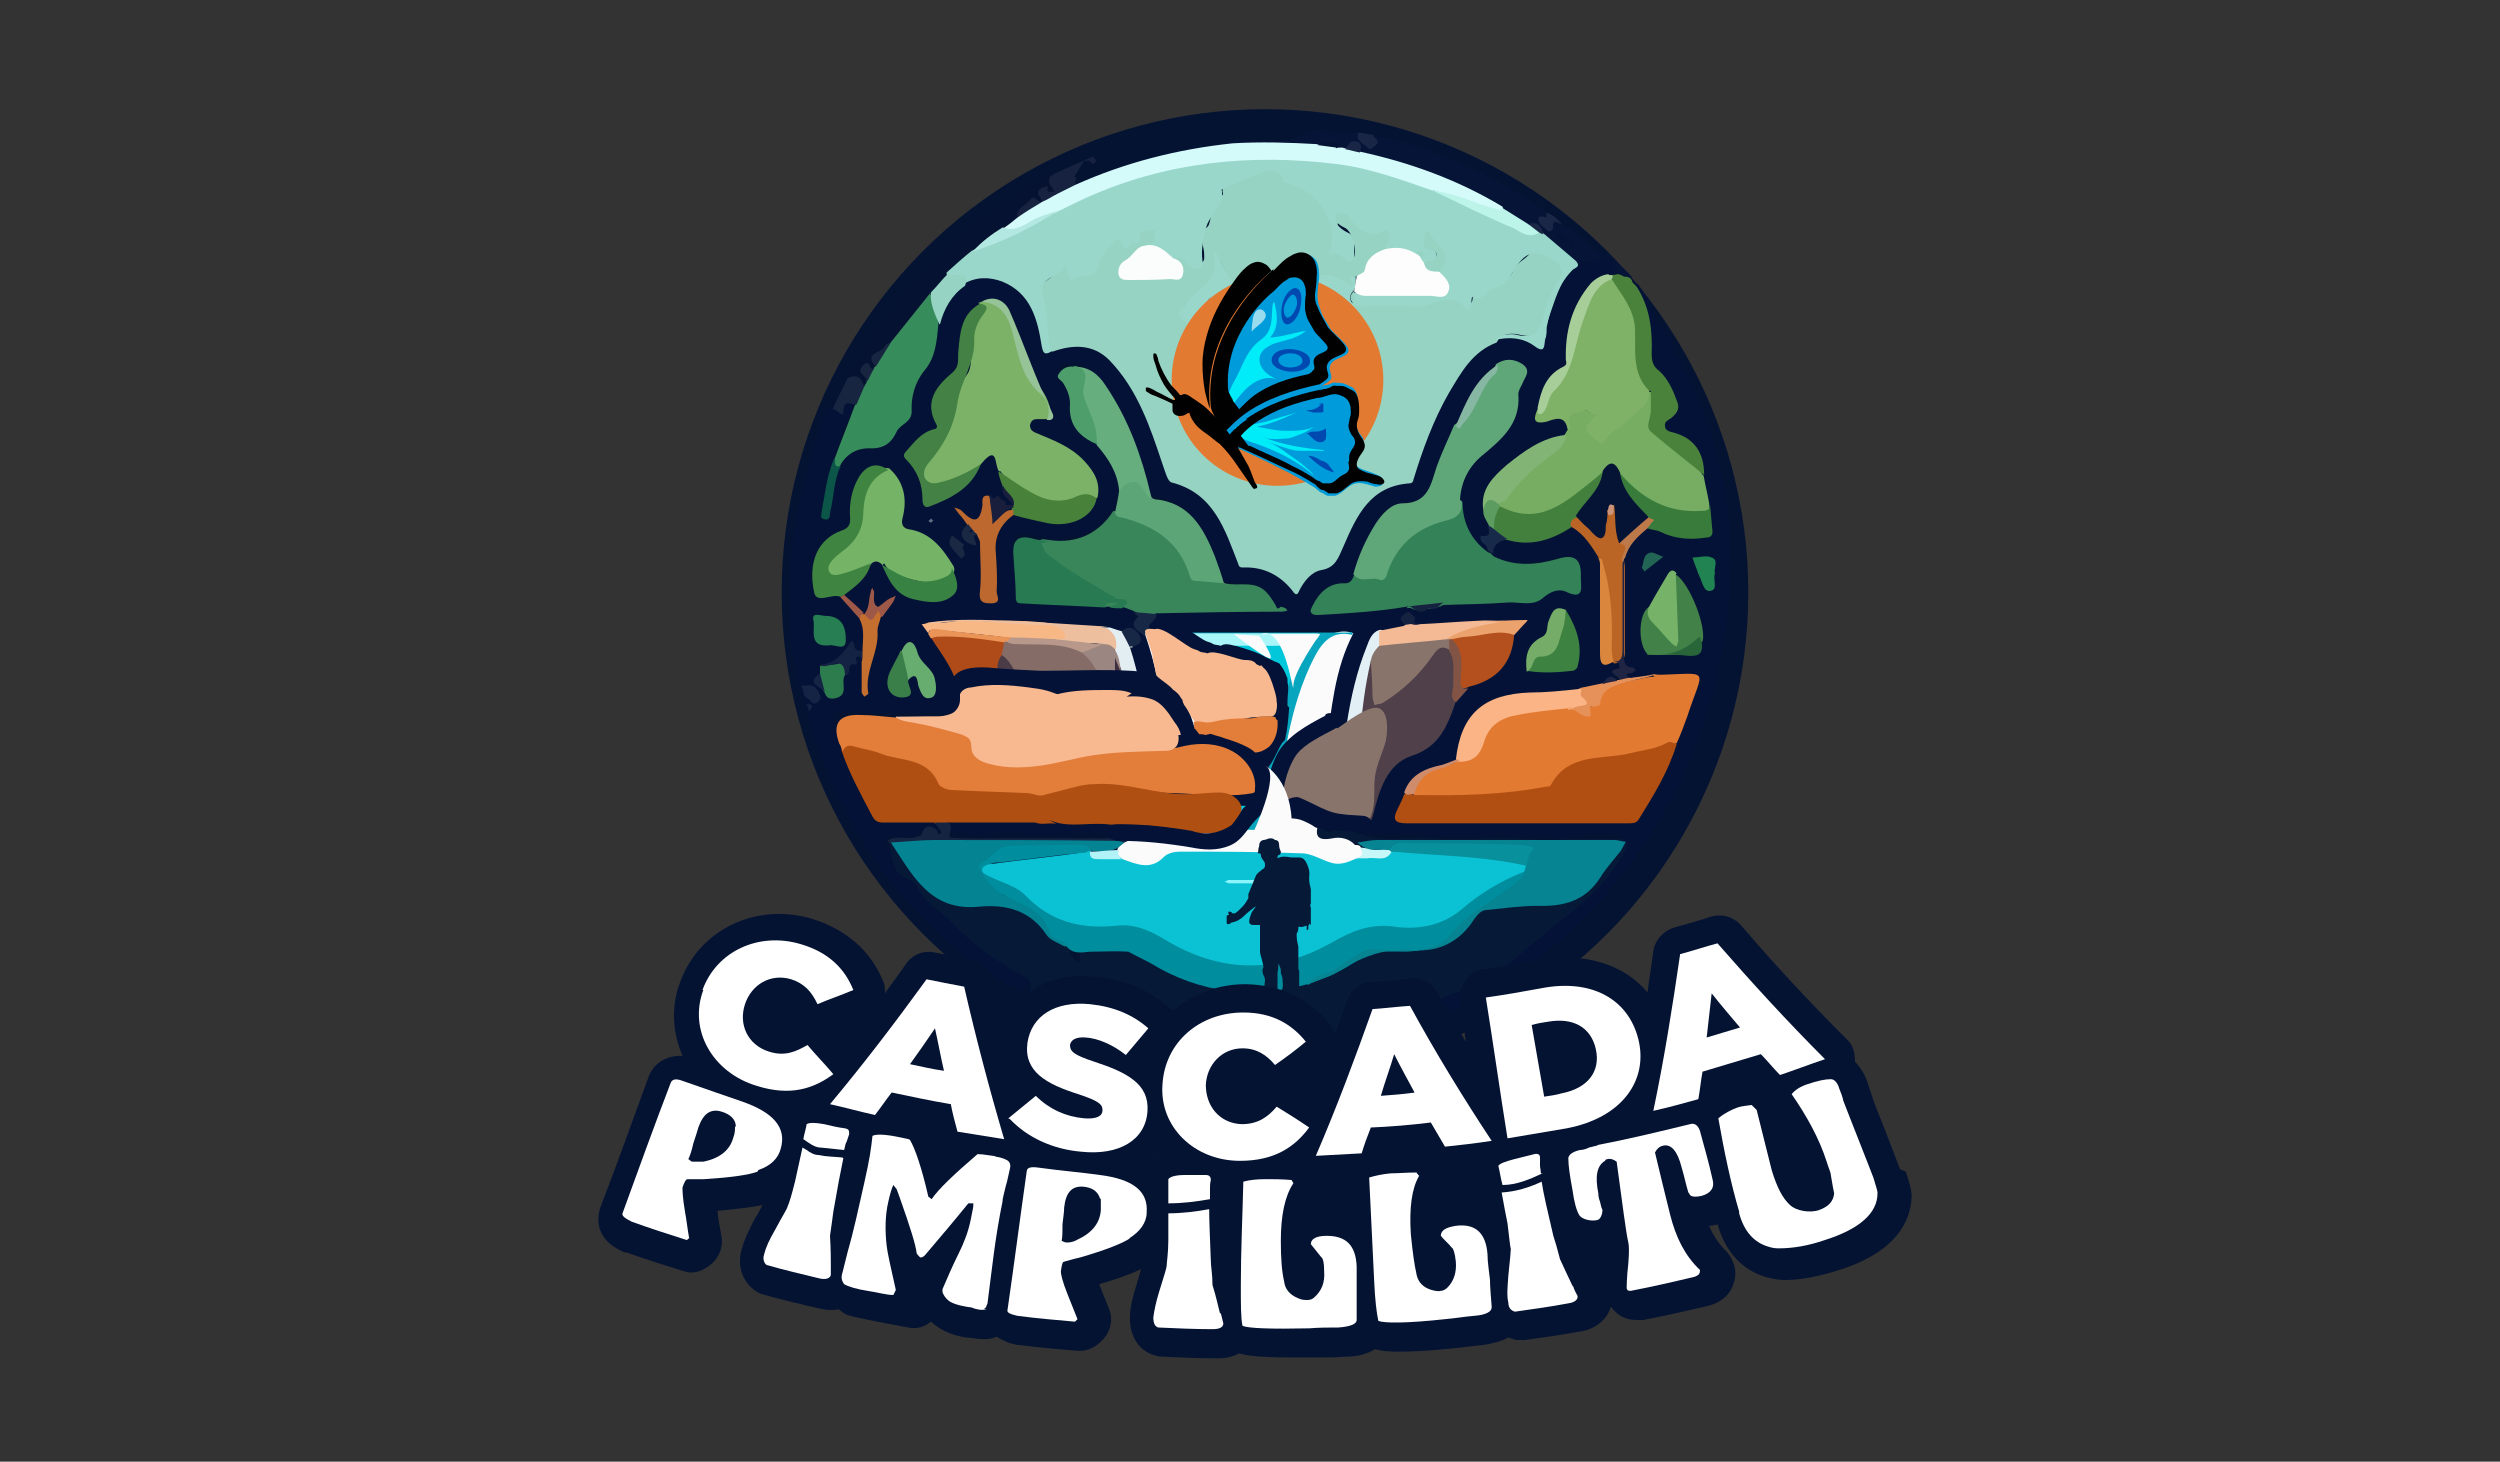 <?xml version="1.0" encoding="UTF-8"?>
<svg xmlns="http://www.w3.org/2000/svg" version="1.1" viewBox="0 0 300 175.4">
  <rect x="0" y="0" width="300" height="175.4" fill="#333333" stroke="none"/>
  <defs>
    <style>
      .cls-1 {
        fill: #8af5fc;
      }

      .cls-2 {
        fill: #08909d;
      }

      .cls-3 {
        fill: #4a823c;
      }

      .cls-4 {
        fill: #3f8440;
      }

      .cls-5 {
        fill: #effbfb;
      }

      .cls-6 {
        fill: #428147;
      }

      .cls-7 {
        fill: #c7f7f9;
      }

      .cls-8 {
        fill: #051335;
      }

      .cls-9 {
        fill: #010101;
      }

      .cls-10 {
        fill: #89746c;
      }

      .cls-11 {
        fill: #e2eef1;
      }

      .cls-12 {
        fill: #5c9c60;
      }

      .cls-13 {
        fill: #02c6d9;
      }

      .cls-14 {
        fill: #031236;
      }

      .cls-15 {
        fill: #d5fafa;
      }

      .cls-16 {
        fill: #96c398;
      }

      .cls-17 {
        fill: #051333;
      }

      .cls-18 {
        fill: #0049b0;
      }

      .cls-19 {
        fill: #76b368;
      }

      .cls-20 {
        fill: #82b476;
      }

      .cls-21 {
        fill: #378c5b;
      }

      .cls-22 {
        fill: #3c2f3f;
      }

      .cls-23 {
        fill: #152541;
      }

      .cls-24 {
        fill: #152240;
      }

      .cls-25 {
        fill: #488139;
      }

      .cls-26 {
        fill: #b3e7e1;
      }

      .cls-27 {
        fill: #4f404a;
      }

      .cls-28 {
        fill: #08a6be;
      }

      .cls-29 {
        fill: #1f2542;
      }

      .cls-30 {
        fill: #a7ce99;
      }

      .cls-31 {
        fill: #061231;
      }

      .cls-32 {
        fill: #e37d3a;
      }

      .cls-33 {
        fill: #ca9178;
      }

      .cls-34 {
        fill: #e6905a;
      }

      .cls-35 {
        fill: #39865a;
      }

      .cls-36 {
        fill: #9c8681;
      }

      .cls-37 {
        fill: #fab485;
      }

      .cls-38 {
        fill: #eaf9fa;
      }

      .cls-39 {
        fill: #5fa779;
      }

      .cls-40 {
        fill: #75ac68;
      }

      .cls-41 {
        fill: #226555;
      }

      .cls-42 {
        fill: #b1f3f6;
      }

      .cls-43 {
        fill: #1b2747;
      }

      .cls-44 {
        fill: #cb937a;
      }

      .cls-45 {
        fill: #fbfcfc;
      }

      .cls-46 {
        fill: #3a7f4a;
      }

      .cls-47 {
        fill: #825445;
      }

      .cls-48 {
        fill: #68ad70;
      }

      .cls-49 {
        fill: #4a3b47;
      }

      .cls-50 {
        fill: #99d7ca;
      }

      .cls-51 {
        fill: #181e3b;
      }

      .cls-52 {
        fill: #f3ba95;
      }

      .cls-53 {
        fill: #061a38;
      }

      .cls-54 {
        fill: #152444;
      }

      .cls-55 {
        fill: #67ae7f;
      }

      .cls-56 {
        fill: #bdf4ea;
      }

      .cls-57 {
        fill: #008d9d;
      }

      .cls-58 {
        fill: #75b366;
      }

      .cls-59 {
        fill: #c46e30;
      }

      .cls-60 {
        fill: #e0faf7;
      }

      .cls-61 {
        fill: #fbfbfc;
      }

      .cls-62 {
        fill: #172240;
      }

      .cls-63 {
        fill: #2d7c4e;
      }

      .cls-64 {
        fill: #172541;
      }

      .cls-65 {
        fill: #3d8241;
      }

      .cls-66 {
        fill: #b7988a;
      }

      .cls-67 {
        fill: #388244;
      }

      .cls-68 {
        fill: #da863d;
      }

      .cls-69 {
        fill: #607286;
      }

      .cls-70 {
        fill: #e2faf8;
      }

      .cls-71 {
        fill: #9e5847;
      }

      .cls-72 {
        fill: #fff;
      }

      .cls-73 {
        fill: #7bb267;
      }

      .cls-74 {
        fill: #ae4b19;
      }

      .cls-75 {
        fill: #0c5549;
      }

      .cls-76 {
        fill: #b14e12;
      }

      .cls-77 {
        fill: #ba6526;
      }

      .cls-78 {
        fill: #f8b991;
      }

      .cls-79 {
        fill: #e2eff4;
      }

      .cls-80 {
        fill: #bc682e;
      }

      .cls-81 {
        fill: #172846;
      }

      .cls-82 {
        fill: #9adbed;
      }

      .cls-83 {
        fill: #387b3b;
      }

      .cls-84 {
        fill: #048393;
      }

      .cls-85 {
        fill: #1a2843;
      }

      .cls-86 {
        fill: #00ecf8;
      }

      .cls-87 {
        fill: #b3501e;
      }

      .cls-88 {
        fill: #f7b886;
      }

      .cls-89 {
        fill: #218352;
      }

      .cls-90 {
        fill: #438244;
      }

      .cls-91 {
        fill: #86b7a2;
      }

      .cls-92 {
        fill: #277a51;
      }

      .cls-93 {
        fill: #af4f12;
      }

      .cls-94 {
        fill: #068492;
      }

      .cls-95 {
        fill: #0bc2d4;
      }

      .cls-96 {
        fill: #348258;
      }

      .cls-97 {
        fill: #182a49;
      }

      .cls-98 {
        fill: #eafaf8;
      }

      .cls-99 {
        fill: #4d9e6b;
      }

      .cls-100 {
        fill: #43803d;
      }

      .cls-101 {
        fill: #009bdb;
      }

      .cls-102 {
        fill: #5ca577;
      }

      .cls-103 {
        fill: #142343;
      }

      .cls-104 {
        fill: #a9f6f8;
      }

      .cls-105 {
        fill: #e37a32;
      }

      .cls-106 {
        fill: #bd794a;
      }

      .cls-107 {
        fill: #edbf9f;
      }

      .cls-108 {
        fill: #7fb267;
      }

      .cls-109 {
        fill: #856c66;
      }

      .cls-110 {
        fill: #267e52;
      }

      .cls-111 {
        fill: #eb9457;
      }

      .cls-112 {
        fill: #1a2646;
      }

      .cls-113 {
        fill: #28663a;
      }

      .cls-114 {
        fill: #061437;
      }

      .cls-115 {
        fill: #96d3c2;
      }

      .cls-116 {
        fill: #eca26c;
      }

      .cls-117 {
        fill: #ce8c6c;
      }

      .cls-118 {
        fill: #fdfdfd;
      }

      .cls-119 {
        fill: #76ad63;
      }
    </style>
  </defs>
  <!-- Generator: Adobe Illustrator 28.6.0, SVG Export Plug-In . SVG Version: 1.2.0 Build 709)  -->
  <g>
    <g id="Capa_1">
      <g>
        <circle class="cls-17" cx="151.8" cy="71.1" r="58"/>
        <g>
          <path class="cls-14" d="M202.2,44.1c-.5-.9-1.4-1.5-1.5-2.8,0-.3,0-.5,0-.8,0,0,0,0-.1,0-1.6-.9-2.1-2.9-2.9-4.5-.3-.7-.8-1.4-1.2-2,0,.1-.1.2-.2.3,0,.2,0,.4.2.6,1.3,2.5,1.5,5.1,1.4,7.8,0,.5,0,1,.5,1.3.9.8,1.5,1.7,2,2.7.7,1.5.9,2.1-.5,3.2-.7.5-.6,1.3.2,1.8.4.2.8.4,1.2.5.9.4,1.8.9,2.3,1.9.4.9.5,1.8.7,2.7.1,1.2.4,2.3.6,3.5.3,1,0,2,.2,3,0,.4-.3.6-.7.7-1.7.3-3.3.1-4.9-.6-.6-.3-1.2-.4-1.8-.3-1.1.4-1.7,1.4-2.4,2.3-.4.5-.6,1-.6,1.7,0,3.7,0,7.5,0,11.2,0,.6,0,1.3.4,1.8,0,.1.1.2,0,.4-.2.9-.2.9.7,1,.9.1,1.7-.3,2.5-.4,1.5-.3,3.1,0,4.6,0,.5,0,.5.3.4.7-.2.7-.4,1.3-.6,2-.6,1.8-1.3,3.5-1.9,5.3-1.1,2.7-2.4,5.2-3.9,7.7-.6,1-1.3,1.4-2.5,1.4-8.5,0-16.9,0-25.4,0-.3,0-.5,0-.8,0-.6,0-.8-.3-.6-.9.2-.7.5-1.3.7-2,.9-2.1,2.5-3.1,4.7-3.4.7-.1,1.4-.2,1.8-.9.4-1.1.5-2.2.9-3.3.9-2.2,2.2-3.7,4.7-4.1,2.1-.3,4.2-.5,6.3-.6.8,0,1.6,0,2.4-.3.9-.2,1.9,0,2.8-.5.6-.4,1.1-1,1.9-.6,0,0,.1,0,.2-.2.2-.4-.5-.7-.1-1.1.3-.3.5-.6.3-1-.2-.4-.6-.3-.9-.3,0,0-.2,0-.2,0-.9,0-1,0-1-1.1-.1-2.1-.1-4.2,0-6.3.2-1.6.2-3.3-.3-4.8-.5-1.3-1.3-2.4-2.3-3.4-.3-.3-.7-.6-1.2-.6-.4,0-.7.3-1.1.5-1.9.9-3.8,1.5-5.9,1-.2,0-.4,0-.6,0-.3,0-.5.2-.8.2-1,.2-1.4,1.1-.9,2.1,1.4,1,3,.9,4.6.9,1.3,0,2.6-.4,3.9-.7,1-.2,1.4.1,1.5,1.1,0,.6,0,1.1,0,1.7,0,.8,0,.9-.9.7-1.3-.3-2.5-.2-3.5.8-.3.3-.7.4-1.1.4-2.8.1-5.6.2-8.4.2-.6,0-1.3,0-1.9.2-.7.2-1.2.9-2,.8-.3,0-.5.3-.5.6-.1.6-.4.4-.6.1-.5-.5-.9-1-1.6-1.1-.4,0-.9,0-1.3,0-1.2.2-2.4.6-3.6.6-1.8,0-3.6.2-5.5.2-.5,0-.7-.2-.4-.6.7-1.3,1.6-2.3,3.2-2.4.8,0,1.4-.4,1.7-1.2.5-1.8,1.2-3.5,2.1-5.1.9-1.7,2.2-3,4.2-3.5.5-.1,1-.2,1.5-.2.6-.1,1-.4,1.2-1,1-2.7,2-5.4,3.1-8.1.4-.8.7-1.5,1.1-2.3,1-1.9,2-3.8,3.9-5.1.4-.2.8-.3,1.2-.3,1.5-.2,2.2.8,1.6,2.2-.7,1.5-1,3.1-1.1,4.8,0,.8-.3,1.3-1,1.7-2.5,1.5-4.4,3.6-5.3,6.4-.2.5-.3,1-.2,1.5,0,.3.2.6.2,1,0,1.9,1,3.4,2.3,4.7.2.2.5.4.9.4.3,0,.4-.2.3-.5-.4-.5-.6-.9.1-1.3.4-.2,0-.9.1-1.4-.2-.6-.6-1.2-.7-1.9-.2-.3-.2-.7-.1-1,.3-.8.5-1.6,1.1-2.3,1.6-2,3.7-3.4,5.9-4.6.9-.5,2-.4,2.9-1,.2-.2.3-.4.4-.7,0-.9-.5-1.3-1.4-1.4-.6,0-1.1.1-1.7.2-.7,0-.8,0-.6-.7,0-.1,0-.3.1-.4.5-1.9,1-3.8,3-4.8.4-.2.6-.6.5-1.1-.3-2,.3-3.8.9-5.6.7-2,1.7-3.8,3.9-4.4.3-.2.7,0,.9-.3.3-.3.2-.6,0-.9,0-.1-.2-.2,0-.4,0,0,0,0,.1,0-.4-.3-.8-.7-1.1-1,0,0,0,0,0,0-.8,0-1.5.1-2.3.1-.7,0-1.3.3-1.7.8,0,.4-.2.6-.5.8-.3.3-.6.6-.8.9-1.5,2.3-2.2,4.8-2.6,7.5-.1.9-.2.9-.9.5-1.5-.7-3.1-.9-4.8-.5-1.5.4-2.7,1.3-3.7,2.5-1.3,1.6-2.2,3.5-3.2,5.3-1.4,2.5-2.3,5.3-3.2,8.1-.2.7-.5,1-1.2,1.1-2.8.4-4.6,2.1-5.9,4.5-.8,1.5-1.5,3-2.1,4.5-.1.4-.3.8-.8.9-1.6.4-2.8,1.3-3.7,2.7-.2.3-.4.3-.7,0-.3-.4-.7-.7-1.1-1-1.3-1-2.7-1.5-4.3-1.6-.3,0-.7,0-.8-.4-.3-1.1-1-2-1.4-3-.5-1.4-1.3-2.6-2.2-3.8-.8-1.1-1.9-1.9-3.2-2.3-1.3-.3-1.9-1.1-2.2-2.3,0-.2-.1-.4-.2-.6-1.1-3.8-2.7-7.3-4.8-10.6-1.8-2.9-5.3-4.2-8.7-2.7-.6.2-.7-.2-.8-.7-.3-1.8-.8-3.5-1.8-5.1-1.7-2.7-5.3-3.8-8.1-2.2-1.7,1.2-2.8,2.9-3.2,4.9-.1.7-.2,1.3-.3,2,0,1.2-.6,2.1-1.2,3-1.1,1.5-1.8,3.1-1.7,5,0,.6-.2,1-.6,1.4-.6.5-1.2,1-1.5,1.7-.5,1-1.2,1.3-2.3,1.3-1.9,0-3.4.8-4.2,2.6-.5.9-.8,1.8-.9,2.8,0,.8-.2,1.6-.4,2.4,0,.2,0,.5-.3.6-.1-.2,0-.5,0-.7.2-.8.3-1.6.5-2.5.2-1.1.4-2.3.9-3.4.7-1.8,1.2-3.7,2.1-5.4.2-.4.4-.8.3-1.3-.5-.6-1.6-.5-1.9.2-.2.4-.3.5-.7.3-.1,0-.3,0-.4,0-.2.6-.5,1.1-.7,1.7-3.7,10.3-5.2,20.7-2.9,31.6,0,.2.1.5.4.3.8-.3,1,.3,1.4.7.1.1.2.3,0,.4-.2.2-.3.2-.5,0-.2-.2-.4-.4-.6-.5-.1,0-.3-.3-.4,0,0,.3.2.7.2,1,.3.3.2.7.3,1,4.2,14.5,12.1,26.3,25.5,33.9.6,0,.9-.4,1.2-.8.4-.9.3-1.2-.5-1.7-1.2-.7-2.2-1.6-3.5-2.2-.5-.2-.8-.5-1.2-.9-.5-.6-1.1-1-1.7-1.4-1.1-.7-2.4-1.4-2.8-2.9,0-.3-.4-.4-.7-.5-.5-.2-1.1-.3-1.3-.7-.5-1-1.6-1.5-2.1-2.4-.3-.5-.7-.7-1.2-.9-.8-.3-1.5-.8-1.3-1.9,0-.4-.2-.7-.4-1-.2-.3-.5-.5-.3-1,.2-.3.6-.2.9-.2.6,0,1.1,0,1.7,0,.6,0,1.3,0,1.7-.7.3-.6.7-.5,1.1-.2.1,0,.2.2.3.2.2.1.5.2.7,0,.2-.2.1-.5,0-.7-.3-.5-.6-.9-1.1-1.2-.4-.1-.8-.1-1.1-.1-1.5,0-3,0-4.6,0-.7,0-1.1-.2-1.4-.8-1.3-2.4-2.5-4.9-3.6-7.5-.2-.8-.5-1.6-.7-2.4-.5-1.5-.5-1.5,1.1-1.5.5,0,.9,0,1.4,0,1.5,0,3,0,4.5,0,.7,0,1.3,0,2,0,1.5,0,3.1,0,4.6,0,2.1,0,4.3,1.3,4.7,3.7,0,.4.2.9.5,1.2.2.2.4.3.7.3,1,.1,2,.5,2.9.8,1.6.5,2.7,1.5,3.2,3.1.2.5.5,1.1.7,1.6.4,1.1.3,1.3-.9,1.3-3.6,0-7.2,0-10.7,0-.4,0-.9,0-1.3.1-.4.2-.6.5-.4,1,0,.2,0,.3,0,.5-.1.8,0,1,.9.9.5,0,1,0,1.6,0,.4.1.9.2,1.3.2,2.1-.1,4.2-.6,6.3,0,.2,0,.5,0,.7,0,2.4,0,4.8-.3,7.2-.2,1.5,0,2.9-.1,4.4.1,1.3,0,2.6,0,3.8,0,.8,0,1.2-.4,1.3-1.2,0-.6,0-1.1,0-1.7-.2-3-.4-6-.8-9-.3-2.1-.5-4.2-.8-6.3-.4-2.1-.8-4.3-1.6-6.3-.3-.5-.7-.8-1.1-1.2-.2-.2-.4-.4-.2-.7.5-.7.2-1.1-.5-1.4-.5-.3-1.1-.4-1.6-.4-.5,0-.9,0-1.3-.2-.2,0-.5,0-.7,0-1.6,0-3.1-.1-4.7-.2-1.3,0-2.6-.1-3.8-.3-.5,0-1.1.1-1.5-.2-.5-.4-.2-1.1-.3-1.6-.2-1.4-.2-2.8-.2-4.1,0-1,.3-1.3,1.3-1.2.9.1,1.8.1,2.6.4.9.3,1.7,0,2.6,0,2.5-.3,4.4-1.4,5.5-3.7.3-.9.7-1.7.5-2.7-.1-2.3-1.2-4.1-2.8-5.7-.6-.4-1.2-.9-1.9-1.2-.7-.4-1-1-1-1.8,0-1.5-.2-3-1-4.3-.6-.8-.4-1.2.5-1.5.2,0,.4,0,.6-.1,1.5,0,2.6.8,3.4,2,2.5,3.7,4.2,7.7,5.2,12,.1.7.2,1.4.9,1.8.4,0,.7.2,1.1.3,2.2.4,3.7,1.7,4.7,3.6.9,1.7,1.7,3.4,2.3,5.3.1.3.2.7.5,1,.7.5,1.5.3,2.2.3,1.6,0,2.8.6,3.6,2.1.1.3.4.5.6.7-.3,0-.6-.1-1-.1-4.2-.1-8.5.2-12.7.2-.3,0-.6,0-.8.2-.2.1-.3.3-.5.5-1.1,1.3-1.1,1.4.5,2,.3.1.7.2,1,.1.7,0,1.5,0,2.2,0,6.1,0,12.2,0,18.3,0,.4,0,.8,0,1.1.3.2.3,0,.5-.1.7-.4.7-.6,1.4-.7,2.2-.8,3.5-1.5,6.9-1.9,10.5-.3,2.8-.8,5.6-.7,8.4,0,.3,0,.5.1.7.3,1,1.3,1.5,2.1,1,.9-.7,1.7-.4,2.5.2.4.3.8.5,1.3.5,2.3,0,4.6.1,6.9.2,5.4.2,10.7-.3,16.1.3,1,.1,2-.2,3-.3,1.4-.2,2.8,0,4.2,0,.8,0,1,.5.6,1.2-1,2-2.4,3.7-4,5.2-.7.7-1.5,1.5-2.5,2.1-1,.7-2.1,1.2-2.8,2.2-.8,1.1-1.9,1.8-3,2.6-1.5,1.1-2.9,2.5-4.6,3.4-.2.1-.3.3-.5.4-1.1,0-1.9.7-2.9,1.1-.3.1-.5.3-.8.3-1.6,0-2.7,1-3.9,1.8-1.1.8-2.2,1.4-3.6,1.5-1.2,0-2.4.4-3.6.7-1.2.3-2.4.4-3.6.4-.5,0-.9,0-1.3.2-.4.2-.7.1-.9-.3-.2-.4-.4-.7-.9-.6-.5,0-.7.4-.8.8-.1.3-.2.6-.6.6-.4,0-.9.2-1.2.6-.2.2-.2.1-.2,0-.1-.5-.5-.6-.9-.4-.4.2-1,.3-.9,1,0,.5-.2.7-.5.9-.3.1-.6.1-.6.5h0s0,0,0,0c1,.1,2,.1,2.9,0,.2,0,.4,0,.6,0,1.3-.1,2.7-.2,4-.3.3,0,.6,0,.8,0,12.7-2,23.8-7.4,32.7-16.8,7.6-8.1,12.8-17.5,15.2-28.4,2.9-12.9,2.1-25.3-4.3-37.1Z"/>
          <path class="cls-53" d="M158.3,98.2c0,.7.3,1.2.9,1.6.6.3.8-.3,1.2-.4.4-.2,1-.3,1.3-.1,3.1,2.1,6.7,1.1,10,1.3,3.8.3,7.6-.2,11.3.1,3.6.3,7.2-.2,10.9,0,1.2,0,1.6.5,1,1.6-1.9,3.4-4.7,6-7.9,8.4-2.1,1.7-4.3,3.5-6.3,5.3-1.5,1.3-3.3,2.4-5.3,2.9-2.7.7-5,2.5-7.5,3.5-2.9,1.1-6,1.6-9.2,1.6-.4,0-.7-.1-1.1.2-.1.1-.4.2-.4.2-1.2-1.7-2-.3-2.9.3-.3.2-.6.2-.9.4-.4.2-.3,1.2-.9.8-.7-.4.3-.6.3-.9,0-.1-.3-.4-.3-.4-.4.2-1.1.6-1,.6,1,1.8-.9,1.2-1.4,1.7-9.1-.1-17.8-2.1-25.9-6.4-.1-.1-.1-.4-.2-.4-.6-.3-.6-.8-.4-1.4.3-.6.1-1-.5-1.4-3.3-1.8-6.4-4-8.9-6.6-1.3-1.4-3.3-2.4-4.1-4.3-.3-.6-.9-.8-1.5-1.1-1.7-.8-1.5-2.7-1.9-4.2.2,0,.3,0,.5,0,.2.2.3.4.5.6,1.2,2.2,3,3.8,4.6,5.7.7.8,1.4,1,2.4,1,2.5,0,4.9,0,7.4.5,1,.2,1.8.7,2.4,1.5.9,1.1,1.8,2.3,3.3,2.9.3.2.5.5.6.9,0,.4.3.7.6,1,.2.2.4.4.6.3.3-.2,0-.4,0-.6,0-.4.2-.9.7-.8.9.2,1.7-.3,2.6-.2.8.1,1.7,0,2.6,0,.1,0,.2,0,.3,0,.8.2,1.6.5,2.3,1,3.2,2.2,6.8,3.2,10.7,3.6,2.6.3,5.1-.2,7.6-.6.3,0,.5-.1.8-.2,2.4-.6,4.5-1.8,6.5-3.2.6-.4,1.2-.7,1.9-.7,1.4,0,2.7,0,4.1,0,1.3,0,2.5-.3,3.6-.8,1.3-.5,2.3-1.4,3-2.6.7-1.2,1.7-1.6,3-1.8,2.8-.3,5.5-.5,8.3-.5.8,0,1.5-.3,2.1-.9,1.7-1.6,3.1-3.5,4.5-5.4.4-.5.3-.7-.4-.7-.1,0-.2,0-.3,0-8.5,0-16.9-.2-25.4,0-1.7,0-3.4,0-5.2.2-1.2-.6-2.5-.8-3.9-.6-.3,0-.5,0-.7-.2-.5-.5-.3-2.1.2-2.5Z"/>
          <path class="cls-114" d="M193.1,30.7c0,0,0-.1,0-.2-.1,0-.2,0-.3,0-.7,0-1.1-.1-1.5-.5-1.2-1.1-2.4-2.4-3.9-3.1-.7-.6-.7-.6-1.3.2,0,.1-.1.3-.3.2-.3-.1-.5-.3-.6-.6,0-.2.1-.2.3-.2.4-.2.5-.4.2-.8-.2-.2-.4-.4-.6-.6-6.2-4.2-12.8-7.3-20.1-8.8-.4,0-.2.3-.1.5.1.2.2.5,0,.6-.3.2-.5,0-.7-.2-.4-.3-.6-.8-.9-1.2,0,0,0,0-.1,0-1.7-.2-3.4-.4-5.2-.6-.4,0-.7,0-1,.3-.9.7-2,.9-3,1-1.6.2-3.4.4-5-.2-.3-.1-.6,0-.8.2-.2.3-.2.5,0,.7.2.1.4.2.6.2,3,0,6.1,0,9.1.1.8-.6,1.6-.1,2.4-.3.4,0,.2.3.2.5.2.3.5.3.9.3.1,0,.2,0,.3-.1q1.1-.8,1.6.4c.3.3.7.3,1.1.4,3.7,1,7.4,2,10.8,3.7,1.7.8,3.3,1.8,5,2.6,1.2.5,2.1,1.5,3.3,2,1.1,0,1.3,0,1.7,1.2,1.1,1.3,2.5,2.2,3.8,3.3.1,0,.3.2.4,0,.7-.2,1.5-.4,2.2-.5.6,0,1.2-.2,1.8-.2,0,0,0,0-.1-.1Z"/>
          <path class="cls-114" d="M193.8,31.3c-.1,0-.3,0-.3.1-.4.3.2.4.3.6.1.3.2.6.3.9,0,.5.4.5.8.5.3-.2.6-.1.9-.2-.6-.7-1.2-1.2-1.9-1.8Z"/>
          <path class="cls-31" d="M101.7,45.4c4.5-8.5,10.5-15.8,18.7-21.1,1.9-1.3,3.8-2.5,5.9-3.4.3-.1.5,0,.3.3-.4.6-.2,1,.1,1.5.1.2.2.4,0,.7,0,0-.1,0-.2.1-.4-.2-1,0-1.2-.4,0,0-.1-.1-.2,0,0,0-.1.2-.1.3,0,.3.3.5.2.8,0,0,0,.1-.1.2-.2,0-.4,0-.6,0-.2,0-.3-.2-.5,0-.7.6-1.5,1-1.7,2-.4.7-1.2.9-1.7,1.4-1.3.8-2.5,1.7-3.6,2.8-1,.9-2.1,1.6-3.1,2.6-.7.7-1.4,1.5-2,2.2-.5.3-.7.8-1,1.2-1.2,1.6-2.4,3.3-3.8,4.8-.6.4-1.1.8-1.6,1.2-.4.4-.6.9-.3,1.4,0,.2,0,.3-.2.4-.3.2-.6.2-.8,0-.1-.1-.3-.2-.4,0-.1.2,0,.3,0,.5.2.3.6.6.5,1.1,0,.2-.2.4-.4.6-.3,0-.4,0-.5-.3-.3-.4-.7-.9-1.3-.6-.1,0-.3,0-.2-.2Z"/>
          <path class="cls-17" d="M162.9,15.9c-1.5.4-3,0-4.5-.2-1.5-.2-2.4.9-3.7,1.1-2.1.3-4,.5-6,0-.6-.2-.7,0-.7.6,0,.4-.5.4-.8.5-6,.6-11.7,2.1-17.2,4.5-.2.1-.5.2-.7.2-.6-.3-.9-1.2-.5-1.7.6-.7.9-1.7,2.1-1.7,0,0,.1-.2.1-.3,7.8-3.2,16-4.4,24.4-4,2.5.1,5.1.2,7.5,1.1Z"/>
          <path class="cls-64" d="M101.7,45.4c1.2-.6,1.7,0,2,1,.3.8-.2,1.6-.9,2.1-.6.2-1.5-.8-1.6.9,0,.9-.8-.4-1.3-.3.6-1.2,1.2-2.5,1.8-3.7Z"/>
          <path class="cls-62" d="M131,18.7c.2.2.7.4.4.8-.3.4-.5-.1-.7-.2-.2,0-.5,0-.6,0-.4.6-.8,1.3-1.2,1.9.5.2,0,.6.1.9-.3.7-1.6,1.3-2.4,1.2,0-.8-1.5-1.5-.2-2.4,0,0,0,0,0,0,0,0,0,0,0,0,1.6-.7,3.1-1.4,4.7-2.1Z"/>
          <path class="cls-54" d="M96.2,82.3c.7,0,1.4-.4,2,.7.3.6.4.8,0,1.2-.7.6-.9-.2-1.3-.4-.1-.1-.3-.2-.4-.3,0-.4-.2-.8-.3-1.1Z"/>
          <path class="cls-112" d="M164.8,16.2c0,.4,1,.7.2,1.3-.3.2-.6.6-.9.2-.5-.5-1.5-.8-1.1-1.8.6.1,1.2.2,1.8.3Z"/>
          <path class="cls-43" d="M187.3,26.9c-.5-.2-1.1-.7-.9.5,0,.1-.4.4-.5.4-.5-.4-1.2-.8-1.3-1.5,0-.3.3-.4.6-.3.6.3.3-.3.4-.5.7.3,1.3.7,1.7,1.3Z"/>
          <path class="cls-53" d="M153.8,126.7c1.3-.1,2.7-.2,4-.3-1.3.1-2.7.2-4,.3Z"/>
          <path class="cls-53" d="M150.3,126.8c1,0,2,0,2.9,0-1,0-2,0-2.9,0Z"/>
          <path class="cls-54" d="M96.8,84.5c1.3,0,.3.6.3,1,0-.3-.2-.7-.3-1Z"/>
          <path class="cls-115" d="M179.6,41.1c-2.9,1.1-4.2,3.5-5.7,6-1.9,3.3-3.2,6.9-4.3,10.5,0,.2-.2.4-.4.4-4.8.3-6.4,3.9-8,7.6-.6,1.3-.9,2.5-2.6,2.8-1.2.2-2.1,1.3-2.7,2.5-.2.5-.4.6-.8,0-1.5-1.9-3.5-2.9-5.9-2.8-.3,0-.5,0-.6-.4-1.6-4.1-2.9-8.5-8-9.8-.5-.1-.8-1.4-1.1-2.2-1.5-4.5-3-9-6.4-12.5-1.9-1.9-4.3-1.9-6.8-1-.6-.3-.8-.8-.8-1.4,0-.6-.1-1.3-.3-1.9-.1-.3-.2-.7-.1-1.1.1-.8,0-1.5-.2-2.3-.2-1,0-1.4.8-1.9.6-.4.9-.9,1.4-1.3.6-.7,1.3-.6,1.6.3.2.6.5.6,1,.4,1.2-.3,2-.8,2.4-2.1.2-.9,1-1.4,1.6-2.1.3-.4.7-.4,1.2,0,.6.5,1.4.2,1.6-.6.1-.6.8-1,1.6-.9.5,0,.7.3.8.8.1.8-.1,1.3-.8,1.5-.2,0-.4.2-.6.2-.6.2-1.2.6-1.6,1.2-.2.3-.5.5-.8.7-.4.2-.5.6-.5,1,0,.5.4.6.8.6,1,.2,2,.1,3,0,.8,0,1.7-.1,2.5-.1.3,0,.7,0,.8-.3,0-.4.1-.8-.2-1.1-.2-.2-.6-.3-.7-.7,0-.5.3-.7.7-.7.7,0,1.3.2,1.8.7.2.3.5.6.9.4.4-.2.3-.6.3-1,0-.4-.1-.8-.2-1.2-.2-.8,0-1.4.5-2,.3-.2.3-.5.4-.8.2-1.1.4-2.2,1.4-3,.2-.1.2-.3.1-.5,0-.7.4-1.1,1-1.3,1.2-.4,2.3-.9,3.4-1.6.8-.4,1.6-.5,2.5-.2.4.1.7.4,1,.7.5.7.3,1.2-.6,1.3-.2,0-.3,0-.5,0-3.3,0-5.5,1.6-6.7,4.5-.3.7-.3,1.5-.3,2.3,0,.5,0,.9,0,1.4-.1.5-.1,1,0,1.5.2,1.2-.4,2.1-1.3,2.7-1.1.8-1.7,2-2.7,2.9-.3.3-.1.6,0,.8.3.3.6.6,1,.3.5-.4,1.1-.8,1.2-1.5.1-.7.6-1.2,1-1.7.1-.2.3-.3.5-.3.8.2,1.7,0,2.5.5.8.4,1.3,1.1,2.1,1.6.3.2.5.5.5.8,0,.7.4,1.4.6,2.1.2.7.6.8,1.2.6.5-.6.6-1.2.2-1.9-.5-1.1-.3-1.6.8-2.1,1-.4,2-.8,2.9-1.3,1-.5,1.6-.2,2.1.9.7,1.5.9,1.6,2.5,1,.3-.1.6-.2.9-.2.7,0,1.4-.2,2-.6.7-.4,1.4-.2,2.1.1.4.2.8.3,1.2,0,.4-.2.8-.1,1.2,0,.6.2,1.1.2,1.7,0,1.2-.4,2.6-.5,3.8-.8.6-.2,1,.3,1.5.7.3.3.6.3.7-.2,0-.6.4-.8,1-.8.2,0,.3,0,.5-.1.5-.6,1.2-.7,1.8-1.1.7-.4,1.3-.8,1.6-1.5.2-.5.6-.9,1-1.2.4-.3.8-.6,1.2-1.1.3-.4.6-.6,1.1-.4,1.1.5,2.2.8,2.9,1.9.3.5.5,1,.1,1.5-1,1.6-1.5,3.4-2.1,5.1-.5,1.7-1.6,2.3-3.3,1.9-.8-.2-1.8-.3-2.6.4Z"/>
          <path class="cls-50" d="M137.3,29.5c.5-.3,1.5,0,1.2-1.2,0-.2.2-.7-.2-.7-.5,0-1,.2-1.5.3,0,0,0,.4,0,.6.1.5-.4.8-.5.7-.6-.7-1.1,1.6-1.7,0-.1-.3-.3-.7-.6-.4-.8.9-1.9,1.7-2.1,2.9-.3,2-2.3,1.1-3.2,1.9,0,0-.2,0-.3-.1-.3-.5-.4-1.9-.8-1.3-.8,1.1-3.2,1.2-2.4,3.5.4,1.4.5,2.9.6,4.4,0,.7.1,1.4.5,2-.7.4-1.1.6-1.3-.6-.5-3.2-1.3-6.3-4.7-7.7-1.6-.6-3.2-.6-4.7.3-.2-.8-.7-1.1-1.5-1-.2,0-.6,0-.5-.4,1-.9,2-1.8,3-2.6.5-.2,1-.5,1.4-.9.3-.3.7-.5,1.1-.5,1.8-.2,3.3-1.2,4.8-2.1.5-.3,1-.6,1.6-.9.5-.2,1.1-.5,1.5-.9,2.7-1.6,5.6-2.7,8.6-3.6,2.2-.6,4.3-1.2,6.5-1.7,1.8-.4,3.7-.5,5.6-.7,2.3-.2,4.6-.1,6.9-.1,3.9,0,7.7.6,11.5,1.8,1.9.6,3.8,1.2,5.7,1.9,2.4,1.1,4.9,1.9,7.2,3.2,1.3.7,2.7,1.4,4.1,2,.5.2,1,0,1.5,0,.2,0,.4.2.5.3,1.3,1.1,2.7,2.3,4,3.4.7.8-.2.8-.5,1.2-1.8,1.9-2.5,4.3-3,6.8,0,.5,0,1-.2,1.5-.1.7,0,1.7-1.3.7-1.4-1-3-1.1-4.7-.7.2-.5,1.7-.9,2.7-.6,1.9.5,2.7-.6,3.1-2.2.4-1.5.8-2.9,1.8-4.3,1.1-1.6-.4-2.4-1.4-2.9-2.5-1.3-3.4.9-4.4,2.4-.5.8-1.3,1.2-2,1.4-.9.2-1.2,1.7-2.4,1,0,0-.2.1-.2.2-.1,2.7-1.1.5-1.7.3-1.4-.4-2.7.3-4.1.6-1,.2-1.8,0-2.7,0-2.3,0-4.7-.3-6.9.7-1.1.5-2.2.8-2.6-1-.3-1.2-1-1.6-2.2-.7-.6.5-1.5.8-2.3,1-1.2.3-1.2,1-.8,1.9,0,0,0,0-.1.1-1.2.7-1.2,1-.2,1.9,0,.1-.2.3-.3.4-.3-.4-1,0-1.3-.5-.3-.8-.5-1.7-.8-2.5-.1-.3-.3-.8-.4-.8-1,0-1.2-1-1.9-1.4-1.3-.8-3-.8-3.5.6-.2.6-.2,1.2-.8,1.7-.4.3-.8,1-1.4.7-.5-.2-.9-.7-1.1-1.1-.2-.6.7-.7.8-1,.7-1.8,3.1-2.3,3.4-4.3.1-.7,0-1.4,0-2.1.4,0,.5.4.6.6.4,1.2,1.2,2.2,2.1,3,1,.9,2.1,1.4,3.5,1.4,1.6,0,3.1-.2,4.4-1.2.5-.4.9-1,1.5-1.2,0,0,.2,0,.2,0,1.1-.5,2.1-.4,3,.5.2.2.3.3.5-.1.2-.5.7-.5,1.2,0,0,.5,0,1-.2,1.5-.5.5-.7,1-.2,1.6,0,0,0,0,0,0,0,0,0,0,0-.1-.3-.5-.1-.9.2-1.2,3.3.5,6.6.1,9.9.2.9,0,1.2-.6.8-1.4-.2-.4-.5-.6-.7-1-.1-.3,0-.6.1-.9.4-.9.2-1.9-.5-2.5-.2-.1-.3-.3-.5-.4-.1-.1-.2-.5-.4-.3-.2.2-.1.5,0,.8.1.2.4.2.6.3.4.1.6.4.6.8,0,.5-.3.8-.7,1-.3.1-.7.1-1.1.2-.3,0-.4-.4-.4-.6.3-.7-.2-.5-.6-.4-1.1-.5-2.4-.5-3.6-.5-.3-.3,0-.6,0-.9,0-.2.1-.5,0-.6-.2-.2-.4,0-.6,0-.9.3-2.7-.3-3.4-1.1-.3-.4-.6-.7-.9-1.1-.2-.1-.4-.2-.5,0-.2.2,0,.4.1.5.3.3.6.5,1,.7.5.2.8.6.8,1.1,0,.7,0,1.5,0,2.2,0,.4-.2.8-.6,1-.4.2-.7,0-1.1-.3-.1-.1-.3-.2-.4-.3-.3-.4-.6-.5-.8,0-.1.3-.4.6-.9.3-.2-.6.1-1.1.2-1.7.7-3.9-1.8-6.8-5.2-7.6-.3,0-.8,0-.8-.5.4-.1,1.1.3,1.1-.3-.1-1.1-1.2-1.5-2-1.3-1.8.6-3.6,1.4-5.3,2.2,0,0-.1,0-.1.1.4,1.8-1.3,2.8-1.8,4.3-.4,1.5-.7,2.8-.5,4.2,0,.4,0,.9-.5,1-.5,0-.9-.2-1.3-.6-.6-.7-1.3-1.1-2.1-.3-.3.2-.6,0-.8-.2-.6-.7-1.3-1-2.2-1-.2,0-.4,0-.6-.3Z"/>
          <path class="cls-61" d="M158.3,98.2c-.2,1.3-1,2.9,1.6,2.4.9-.2,2,0,2.7.8.3,0,.6,0,.7.3.5.9.4,1.1-.7,1.7-1.7.8-3.4.8-5.1-.1-1-.6-2.1-.7-3.2-.7-4.1,0-8.3,0-12.4,0-1,0-2,.2-2.7,1-.4.4-.9.6-1.4.6-1.1,0-2.2-.1-3.2-.8-.3-.4-.8-.8-.5-1.5.1-.4.5-.5.8-.8.3-.3.8-.2,1.1-.3.1,0,.3,0,.4,0,4.5,0,4.6,0,4.2-4.6-.5-6.7-.9-13.4-3.1-19.8-.2-.5-.1-.9.6-.8.3,0,.5,0,.8,0,.3,0,.6.1.9.2.5.1,1,.2,1.3.7.3.2.6.4.8.8,2,3.3,2.6,7,3.3,10.6.7,3.4,1,6.8,1.3,10.2,0,.6.4.9,1,.9,1.5,0,3.1,0,4.6,0,.7,0,.7-.6.8-1.1.2-1.3.3-2.6.5-4,.7-3.9,1.2-7.8,2.5-11.5.7-1.9,1.4-3.9,2.7-5.5.8-1,2.7-1.4,3.8-.9-2.3,4.4-2.6,9.2-3.3,13.9-.4,2.7-.5,5.4-.8,8.1Z"/>
          <path class="cls-105" d="M198.4,81c0,0,.1,0,.2,0,6.9-.2,5.8-1,3.9,4.9-.4,1.1-.8,2.2-1.3,3.3-2.3.6-4.5,1.4-6.8,1.7-1.5.2-3,.4-4.5.7-1,.2-2.1.6-2.6,1.5-.8,1.5-2.2,1.9-3.7,2.1-1.7.2-3.5.3-5.2.4-2.3,0-4.6.4-7,.3-.6,0-1.2,0-1.7-.3-.4-.9.2-2.3,1.2-2.8.9-.5,1.9-.7,2.9-1,.4-.1.8-.3,1.2-.6.3-.3.8-.3,1.2-.3.6,0,.9-.2,1.1-.8.3-.7.6-1.4.9-2,.6-1,1.3-1.8,2.5-2.2,1.8-.7,3.7-.7,5.6-1,.6,0,1.2-.2,1.8-.2.7,0,1.2.5,1.7.8.3.2.5.2.6-.2,0-.2.1-.5.3-.5.8,0,.9-.8,1.3-1.3.4-.7,1-1.1,1.9-1.4,1.2-.4,2.5-.5,3.7-.8.5-.1,1-.1,1.5-.1,0,0,.1,0,.2,0,0,0-.1,0-.2,0-.2,0-.5.1-.7-.1Z"/>
          <path class="cls-73" d="M119.9,56.6c-.6-.7-.1-3.4-2.1-1-1.3,1.6-3.2,2-5,2.5-.7.2-1.5,0-1.9-.6-.4-.7-.2-1.4.2-2,.7-1.1,1.7-2.1,2.4-3.2.5-.7.7-1.3.8-2.2,0-1.8.5-3.6,1.7-5.1.4-.5.5-1.2.5-1.8,0-1.4,0-2.8.5-4.2.1-.3.2-.7.4-.9.4-.6.7-1.2,0-1.8.1,0,.2,0,.4-.1,1.8-.1,3,.7,3.7,2.5.6,1.6,1.1,3.3,1.3,5.1,0,.5.3,1,.7,1.3,1.3,1.2,2.3,2.5,2.6,4.3,0,.5,0,.7-.5.9-.4,0-.8,0-1.2,0-.5,0-.7.3-.8.7,0,.5.2.7.6.9,2.1.9,4.2,1.6,5.9,3.4,1.2,1.3,2,2.6,1.6,4.4-.1.1-.3.2-.5,0-.7-.5-1.3-.2-2,.1-2,.8-3.9.4-5.7-.6-1.3-.7-2.6-1.5-3.5-2.7Z"/>
          <path class="cls-96" d="M168.8,72.8c-3.5.6-7.1.8-10.6,1-.3,0-.6,0-.8-.2-.3-.3,0-.6.1-.9.8-1.6,2-2.8,3.9-2.7.7,0,.9-.5,1.1-1,1,.3,2,.1,3,.3.5,0,.6-.4.8-.7.5-1.3,1.1-2.4,2.1-3.4,1.4-1.4,3-2.4,4.9-2.9,1-.3,2-.5,1.9-1.8,0-.1.1-.2.3-.3,0,2.5,1,4.6,3.1,6.1.3,0,.4.3.7.5,2.5,1.2,5,1,7.5.3,2.2-.7,3,0,2.9,2.2,0,1.1.5,2.8-1.8,1.7-.9-.4-1.9,0-2.8.8-1.2,1-2.8.4-4.2.5-2.5.2-5.1.2-7.7.3-.9.5-2,.4-3,.6-.5.1-.9-.4-1.3-.2Z"/>
          <path class="cls-76" d="M169.7,95.4c5.3.1,10.6,0,15.8-1,.2,0,.5,0,.6-.2,2.1-3.9,6.1-3,9.5-3.8,1.5-.4,3.1-.5,4.5-1.3.3-.2.8.1,1.1.2-1,3.3-2.8,6.2-4.6,9.1-.3.4-.7.4-1.2.4-8.9,0-17.8,0-26.6,0-1.5,0-1.7-.5-1.1-1.7.3-.6.6-1.2.8-1.8.4,0,.9-.2,1.2.2Z"/>
          <path class="cls-35" d="M147,70c1.6.4,3.5-.4,4.9,1,.4.4.8,1,1.1,1.5.2.3.2.8.7.3,0,0,.4.1.6.2,0,0,.1.2.2.3-.2,0-.5.1-.7.1-5,0-10,.1-15.1.2-.5.4-1.1.2-1.7,0-.3,0-.7-.1-1-.3-.5-.2-1-.4-1.5-.5,0-.6,0-1-.8-.9,0,0-.2,0-.2-.1-1.3-1.1-2.9-1.7-4.3-2.4-.7-.4-1.2-.9-1.8-1.4-.5-.5-1-1-1.7-1.3-.2,0-.3-.2-.4-.3-.4-.4-.8-.9-.6-1.4.2-.5.8-.2,1.2-.2,3.3.5,6-.8,7.7-3.5,1.8.5,3.6,1.1,5.2,2,1.7.9,2.8,2.3,3.4,4.1.5,1.4,1.1,2.1,2.7,1.9.7-.1,1.4.1,1.9.6Z"/>
          <path class="cls-119" d="M204.4,56.9c.2,1.2.5,2.3.7,3.5.1,1,0,1.1-1,1.2-3.4.3-6.2-.9-8.7-3.1-.4-.4-.6-1-1.1-1.3,0,0,0,0-.1-.1q-.8-1-1.8-.2c-1.4,1.2-2.7,2.4-4.2,3.4-1.8,1.1-3.7,1.9-5.9,1.7-.9,0-1.7-.4-2.4-1-.2-.1-.3-.3-.3-.5,2.2-2.2,4.1-4.7,6.7-6.5.7-.5,1.1-1.3,1.5-1.9.1-.2.2-.3.3-.5.3-.3,0-.6,0-.9,0-.3,0-.5,0-.7.3-.5,1.8-1,2.4-.7.2,0,.4.2.6.3.6.3.7.6.2,1.2-.1.1-.2.2-.4.3-.3.3-.4.7,0,1,.2.1.3.3.5.4.4.3.7.5.9-.2,0-.2.2-.3.4-.4,1.2-.6,3.5-2.5,4.4-3.4.4-.5.3-1.1.8-1.5.5.1.4.5.4.9,0,.8,0,1.6-.2,2.4-.2.8,0,1.4.7,2,1.4,1.2,3,2.3,4.4,3.5.5.4.9.8,1.2,1.3Z"/>
          <path class="cls-39" d="M175.4,60.1c.2,1.5-.6,2.1-2,2.4-3.5.9-5.9,3-7,6.5-.1.4-.4.7-.8.6-1-.5-2.3.5-3.2-.7.6-2.2,1.5-4.2,2.7-6.1.8-1.2,1.9-2.4,3.2-2.4,3.1,0,3.4-2.3,4.1-4.4.6-1.7,1.4-3.3,2.1-5,1.1-.7,1.8-1.8,2.3-2.9.6-1.5,1.6-2.8,2.6-4.1,0,0,.1-.2.1-.3,1.1-.7,2.1-.7,3.2,0,1.1.8.3,1.5,0,2.3-.2.4-.5.9-.5,1.3.3,3.6-2.1,5.5-4.5,7.5-1.5,1.3-2.4,3.1-2.5,5.2Z"/>
          <path class="cls-108" d="M197.9,46.9c0,2.1-1.9,2.6-2.9,3.9-.7.8-2,1-2.4,2.1,0,.2-.4.4-.5.3-.6-.4-1.2-.9-1.7-1.5-.1-.1,0-.6.3-.9.2-.3.5-.6.8-.9-.5-.2-1-.8-1.4-.6-.8.3-2.3.2-1.7,1.8,0,.2,0,.4,0,.6,0,0-.2-.1-.3-.2-.3-1.8-1.6-1.2-2.5-.9-1.8.4-1.5-.5-1.1-1.5.3,0,.6.2.7-.2.4-1.8,1.8-3.1,2.8-4.6.2-.3.3-.5.4-.8.5-2.9,1.2-5.6,2.6-8.2.3-.6.8-1.2,1.4-1.6.3-.2.7-.4,1.1-.2,1.7,1.7,2.9,3.7,3,6.2,0,1.2.3,2.5,0,3.7-.1.4,0,.7.3,1,.4.5.8.9,1,1.5.2.3.4.6.1,1Z"/>
          <path class="cls-93" d="M126.3,95.2s0,0,0,0q1.7,3.5-2.1,3.5c-3.5,0-6.9,0-10.4,0-.6.3-1.2.4-1.8,0-2,0-4.1,0-6.1,0-.7,0-1-.3-1.3-.9-1.3-2.5-2.7-5-3.6-7.7,0-.8.2-1,1-1,.2,0,.4,0,.7,0,2.4.8,5,1.1,7.4,2,1.1.4,2.1.9,2.6,2.2.2.7,1,.9,1.6,1,1.6.2,3.2.3,4.8.3,1.4,0,2.9,0,4.3,0,.8,0,1.7,0,2.5.3.1,0,.3,0,.4,0Z"/>
          <path class="cls-27" d="M174.7,84.2c-.2.5-.3.9-.5,1.4-.9,2.3-2,4.2-4.8,5.1-3,1-3.9,4.2-4.6,7-.4,1.6-1.1,1.4-2.1.9-.2-.3-.2-.6-.2-1,0-3.4.1-6.8.5-10.2.2-2.2.3-4.3.7-6.4,0-.5.2-1.1.5-1.5.7-.3.7.3.8.7,0,1,0,2,0,3,0,.3-.2.8.2,1,.4.3.7-.1,1-.3,2-1.3,3.7-2.9,5.1-4.9.2-.3.4-.5.6-.8.8-.8,1.4-.8,2.2,0,.4.5.5,1.1.5,1.8,0,1.5,0,2.9,0,4.4Z"/>
          <path class="cls-21" d="M102.8,48.5c.3-.7.6-1.4.9-2.1.1-.2.2-.4.3-.5,0-.7.3-1.2.8-1.6,0-.1.1-.2.2-.3.1-.9.7-1.6,1.3-2.3.2-.2.4-.3.5-.5,1.6-2,3.2-4,4.8-6,.5,1.2.9,2.5,1,3.8-.2,1.9-.3,3.9-1.7,5.5-1.1,1.4-1.6,3.1-1.5,4.9,0,1.3-1.4,1.5-1.8,2.4-.7,1.5-1.7,2.1-3.4,2-1.5,0-2.8.8-3.5,2.3-.2.3-.4.3-.6.1-.3-.3-.1-.6,0-1,.8-2.2,1.7-4.4,2.5-6.6Z"/>
          <path class="cls-49" d="M130.6,98.7c-1-1.4-1.1-3.1-2-4.6-1.3-2.2-3.1-3.6-5.5-4.2-1.5-.4-1.9-1.6-2.4-2.8.2-.6-.2-1.1-.3-1.7-.3-1.4-.8-2.7-1-4.1,0-.7-.1-1.3,0-2,0-.4.2-.7.6-.9.4-.2.8,0,1,.4.4.5.8.9,1,1.4.7,1.5,1.8,2.7,3,3.7,1.9,1.6,3.5,3.6,5.3,5.3.2.2.4.4.6.6.6.5,1,.5,1.6,0,.2-.2.4-.4.7-.3,1.4.5,1.7,1.7,1.6,3,0,1-.2,2.1-.2,3.1,0,.8-.5,1.4-1.3,1.7-.4.2-.8.4-1.1.7-.4.5-1,.7-1.7.7Z"/>
          <path class="cls-58" d="M105.9,67.8c-.4-.4-.8-.6-1.3-.2-.3.6-1,.6-1.5.9-.8.4-1.7.7-2.6.7-1.1,0-1.5-.5-1.1-1.6.3-.7.8-1.2,1.4-1.7.4-.3.9-.7,1.3-1.1.9-.9,1.2-2,1.3-3.3.1-1.6.3-3.2,1.5-4.4.5-.5,1-1.1,1.8-.9,1.8,1.6,2.2,3.7,1.6,6-.2.7.1,1.2.7,1.3,2.7.4,4.1,2.3,5.4,4.4.3.6,0,.9-.4,1.3-.9.7-1.9.8-2.9.7-1-.2-2.1-.4-3.1-.8-.8-.3-1.5-.7-1.9-1.5Z"/>
          <path class="cls-28" d="M140.8,76.6c-.4-.2-.8-.5-1.1-.7,7.4,0,14.8,0,22.1,0,.2,0,.6-.2.5.3-2.4-.6-3.6.8-4.6,2.7-3,5.9-3.7,12.4-4.6,18.9-.2,1.3-.5,1.9-2,1.8-4.9-.1-4.9,0-5.5-4.9-.7-5.7-1.4-11.5-3.9-16.8,0-.1-.2-.3-.3-.4.3-.3.6-.2.8,0,1.4,1.3,2.4,2.9,2.7,4.7.3,1.7.7,3.3,1.1,5,.7,2.7,1.1,5.4,1.4,8.2,0,.9.6,1.6,1.4,1.7,1,.1,1.6-.2,1.9-1.2.5-2.1,1-4.1,1.3-6.3.4-2.4,1-4.7,1.9-6.9.5-1.1.6-2.4,1.2-3.5.4-.8.8-1.7,1.8-2.1.2,0,.5-.3.4-.5,0-.3-.4-.2-.6-.2-4.5,0-8.9,0-13.4,0-.5,0-.9,0-1.4,0-.4.2-.7.6-1.2.3Z"/>
          <path class="cls-90" d="M117.4,36.4c1.5.2,1,.8.4,1.6-.5.7-.9,1.7-.9,2.6.2,2.8-1.6,5.1-2,7.7-.4,2.9-1.7,5.2-3.5,7.3-.4.5-.7,1.1-.4,1.8.4.6,1,.7,1.7.5,1.8-.4,3.4-1.2,5-2.2-1.1,2.9-3.6,4.1-6.2,5.1-.6.2-.8-.3-.8-.8,0-1.9-.6-3.5-2-4.9-.3-.3-.3-.6,0-.9,1-1.1,1.8-2.3,3.4-2.7.3,0,.4-.3.3-.5-1.6-2.8,0-4.7,1.9-6.3.9-.8.6-1.6.7-2.5.2-2.2.3-4.4,2.5-5.7Z"/>
          <path class="cls-102" d="M147,70c-1.2-.1-2.4-.2-3.6-.3-.4,0-.5-.2-.6-.5-1.2-4.1-4.2-6.1-8.2-7.1-.3,0-.7-.1-.8-.6.2-.9.4-1.8.5-2.7.5-1.2,1.7-1.7,2.5-1,.5.4.8,1,1.1,1.6.1.3.2.5.5.5,4.3.3,6,3.4,7.4,6.9.4,1.1.8,2.2,1.1,3.3Z"/>
          <path class="cls-92" d="M126.1,65c-.4,0-.7.1-1.1.2.2.5.3,1,.8,1.4,2.4,1.9,5.1,3.4,7.8,5,.2,0,.3.3.5.3.5,0,1-.1,1.2.4,0,.1-.4.5-.7.7-.5,0-.9,0-1.4-.1-.1-.3-.2-.3-.6,0-3.4-.2-6.8-.3-10.1-.5-.4,0-.5-.1-.6-.5,0-1.8-.2-3.6-.3-5.4-.1-1.7.6-2.3,2.2-1.9.7.2,1.5.3,2.3.4Z"/>
          <path class="cls-3" d="M197.9,46.9c-2.1-2.1-1.6-4.8-1.7-7.4-.1-2.4-1.6-4.1-2.8-6,0-.2-.3-.3-.3-.5.3,0,.7,0,1-.1.3,0,.6.2.8.3.6,0,.9.2,1,.7.2.2.3.3.5.5,1.6,2.5,1.9,5.2,1.8,8.1,0,.9.2,1.5.9,2,1.1,1,1.7,2.4,2.2,3.8.3.9-.2,1.4-.8,1.9-.3.2-.8.4-.7.9,0,.6.6.7,1,.8,2.6.7,3.7,2.5,3.7,5.1-2.1-1.7-4.3-3.4-6.4-5.2-.7-.6,0-1.6,0-2.5,0-.8,0-1.6,0-2.4Z"/>
          <path class="cls-11" d="M135.6,77.7c2.1,6.5,2.4,13.2,2.9,19.9.1,2-1.8.5-2.7.9-.6-.5-.3-1.1-.4-1.7.2-.6,0-1.2,0-1.7,0-.4,0-.8,0-1.2.2-.7,0-1.3-.1-2,0-.3,0-.7,0-1,.2-.6,0-1.1-.1-1.7-.1-2.8-.5-5.6-.9-8.3,0-1-.2-1.9-.5-2.8,0-1.1-.4-1.9-1.4-2.3-.2,0-.4-.1-.4-.3,0-.3.3-.2.5-.2.2,0,.4,0,.7,0,.6.2,1.1.4,1.7.5.9.3,1,1.1,1,1.9Z"/>
          <path class="cls-55" d="M138.5,59.8c0,0,0,.2.1.3-.3-.2-.6-.3-.8-.5-.7-.7-.9-2.3-2.5-1.6-.4.2-.7.6-1,.9-.2-2.2-1.3-3.9-2.7-5.5-.4-1.9-1-3.8-1.8-5.6-.3-.7-.2-1.5.2-2.2.2-.5.1-.7-.4-.8-.4,0-.9-.1-.7-.8,1.8,0,2.9.9,3.8,2.3,2.7,4,4.3,8.4,5.4,13.1,0,.2.2.4.3.5Z"/>
          <path class="cls-74" d="M120.3,78.5c-1.1,1.3-.4,2.7-.2,4.1.2,1.3.6,2.6,1,3.9,0,.4,0,.5-.3.5-1-2-2.9-2.8-5-3.2-.3,0-.6,0-.7-.3-.3-2.8-2-4.8-3.4-7,.2-.5.7-.5,1.1-.5,1.5,0,3.1.1,4.6.4,1,.2,2.1.1,3.1.5.5.6.2,1.2-.3,1.7Z"/>
          <path class="cls-37" d="M188.2,85c-2,.2-4.1.4-6.1.8-1.9.3-3.4,1.2-4,3.2-.5,1.7-1.4,2.5-3.2,2.4-.2,0-.2,0-.2-.2.6-5.5,3.3-7.9,8.9-8.1,1.9,0,3.8-.2,5.7-.4.4-.1.8-.2.7.5,0,.3.2.5.3.7.5.8.3,1-.5,1.3-.6.2-1.1-.3-1.6,0Z"/>
          <path class="cls-4" d="M106.6,56.4c-2.2.9-2.9,2.8-3,5,0,2.2-1,3.7-2.7,4.9-.8.6-1.8,1.5-1.4,2.3.4.8,1.6.2,2.4,0,.9-.3,1.8-.7,2.6-1-.4,1.8-1.9,2.8-3.2,3.8-.1.2-.3.2-.5.2,0,0,0,0,0,0-1-.4-2.8.9-3.1-.5-.8-3.7.5-6.4,3.2-7.4.9-.3,1.2-.7,1.1-1.7-.1-1.6.2-3.3,1.1-4.8.9-1.4,2.1-1.8,3.5-.8Z"/>
          <path class="cls-79" d="M164.5,79.3c-1.4,6-1.5,12-1.6,18.1,0,.4-.1.7-.2,1.1-1.8.5-2.4-.2-2.2-2.1.7-6.4,1.1-12.8,3.5-18.8.3-.8.6-1.7,1.5-2,.5-.1.5.2.4.5-.1.5-.1.9-.2,1.4-.3.7-.6,1.4-1.2,1.8Z"/>
          <path class="cls-100" d="M180.1,60.8c4.7,2.4,7.8-.6,11.1-3.2.4-.3.8-.7,1.2-1,.2.2.2.4,0,.6-.4,1.2-.8,2.4-1.7,3.2-.5.5-1.1,1-1.5,1.7-.4.3-.4.8-.7,1.2-2.3,1.5-4.8,2.3-7.6,1.5-.8,0-1.5-.3-1.8-1.2-.1-.7,0-1.4.2-2.1.1-.3.3-.6.7-.7Z"/>
          <path class="cls-77" d="M188.6,63.3c-.3-.6,0-1,.6-1.2.4-.1.7.2,1,.4.4.4.7.8,1.1,1.2.2.2.4.6.8.5.3-.1.3-.6.3-.9,0-.4,0-.8,0-1.2,0-.3,0-.7.4-.9.3,0,.5,0,.6-.3,0-.2.2-.4.5-.2.3.4.2.8.3,1.2,0,1,.1,2.1.4,3.1.9.5.9.5.4,1.5-.3.6,0,1.1,0,1.6,0,3.4,0,6.8,0,10.2q0,1.1-1.1,1.3h-.2c-.5-.3-.5-.7-.5-1.2,0-1.1,0-2.1,0-3.2,0-2.5-.5-5-.9-7.5,0-.3-.1-.5-.4-.7-.9-1.4-1.7-2.8-3.2-3.7Z"/>
          <path class="cls-87" d="M181.7,76.1s0,0,0,0c-.2,3.5-2.1,5.5-5.4,6.3-.8.4-1.1.2-1.3-.6-.1-.7,0-1.4,0-2.1,0-.9-.2-1.7-.7-2.4-.2-.2-.4-.5-.2-.8,1-.6,2.1-.5,3.1-.7,1-.2,1.9-.2,2.9-.3.6,0,1.2-.1,1.4.6Z"/>
          <path class="cls-25" d="M119.9,56.6c1.7,1.1,3.2,2.3,5.1,3.1,1.4.5,2.7.5,3.9,0,1-.5,1.8-.6,2.7.1-.4,2.2-3,3.5-5.8,3-1.4-.3-2.8-.6-4.2-1-.3-.2-.2-.5-.2-.8,0,0,0-.1.1-.2h0c.2-.3,0-.5-.2-.7-.4-.5-.9-1.1-1-1.8-.2-.5-.4-1.1-.5-1.6Z"/>
          <path class="cls-6" d="M197.7,78.5c-1.2-1.2-1.1-4.9.2-5.7,0,1.8,1.3,2.7,2.4,3.8.2.2.3.6.7.4.3-.1.2-.5.1-.8-.2-2-.3-4.1-.3-6.1,0-.4,0-.9.4-1.1,1.7,1.3,3.6,6.3,3.1,8-.9.2-1.6.7-2.3,1.2-.4.2-.7.4-1.1.4-1,0-2,0-3.1,0Z"/>
          <path class="cls-83" d="M194.5,56.9c2.6,3,5.7,4.7,9.8,4.4.6,0,.9-.2.9-.8.1,1.1.2,2.2.3,3.3,0,.5-.3.7-.7.7-1.9.3-3.8.2-5.6-.7-.4-.2-1-.2-1.5-.4-.2-.2,0-.4.1-.5.3-.3,0-.5-.2-.7-1.4-1.1-2.6-2.4-3.1-4.2-.1-.4-.4-.8,0-1.1Z"/>
          <path class="cls-22" d="M135.8,96.7c0,.6,0,1.2,0,1.8-1.7.3-3.4.6-5.2.2,3.1-1.4,4.7-4.5,3.9-7.6-.1-.6-.9-1.1-1.4-1.6-.6-.7,0-1.5,0-2.2.3-2.5.6-5.1.3-7.7,0-.1,0-.3,0-.4,0-.2,0-.6.4-.6.2,0,.3.3.4.5,0,.5.3,1,.4,1.5l.9,8.4c.2.6,0,1.2.1,1.7,0,.3,0,.6,0,.9.2.7,0,1.4.1,2.1,0,.4,0,.7,0,1.1.2.6,0,1.2.1,1.7Z"/>
          <path class="cls-80" d="M121.6,60.9c0,.3,0,.6,0,.9-1.5,1.1-2.3,2.6-2.1,4.5.1,1.6.2,3.2.1,4.7,0,.5.6,1.3-.5,1.4-1,0-1.7,0-1.5-1.5.2-1.9,0-3.9,0-5.8,0-.3-.3-.7-.4-1-.2-.2-.4-.2-.6-.3,0,0-.2-.2-.2-.2-.1-.2-.2-.4-.3-.6-.3-.4-.6-.9-1-1.3-.2-.3-.4-.5-.6-.8.3.1.8.2,1,.5,1.4,1.4,2.1,1.3,2.4-.8,0-.4-.2-1.3.8-1.1.2.8.4,1.7.5,2.6,0,.4.2.5.5.2.5-.5,1-1.2,1.9-1.1Z"/>
          <path class="cls-20" d="M187.9,52.1c0,1.6-1.4,2.2-2.4,3-1.8,1.4-3.4,2.9-4.7,4.8-.2.3-.7.4-1.1.6-.7-.2-1.2.4-1.7.7-.4-2.5,1.2-4,2.8-5.4,2.1-1.7,4.3-3.3,7-3.6Z"/>
          <path class="cls-88" d="M111.4,76c-.3-.4-.5-.7-.8-1.1.3,0,.6-.1.8-.2,1.2.1,2.3,0,3.5-.2,1.7-.2,3.4.2,5.1,0,.5,0,.9,0,1.4,0,1.8.1,3.6,0,5.4.5.4,0,.7.2,1,.4.2.2.4.5.3.8,0,.3-.3.5-.7.5-.3,0-.7,0-1,.1-1.7,0-3.4,0-5-.2-2.6-.4-5.3-.6-7.9-.9-.7,0-1.4-.2-2,0Z"/>
          <path class="cls-78" d="M119.9,91.7c-1.2-.4-2.5-.1-3-1.9-.4-1.5-2.2-1.5-3.5-1.9-1.6-.4-3.2-.7-4.9-1.1-.4,0-1-.1-1-.8,2.4,0,4.8-.1,7.1,0,3.2.2,4.3,2.5,4.9,5.2.1.1.4.2.3.5Z"/>
          <path class="cls-52" d="M165.5,77.5c0-.6,0-1.2,0-1.8,1-.2,2-.4,3-.6.2-.3.5-.3.9-.2.3.1.7.1,1,0,2.3-.1,4.5-.3,6.8-.4,1.1-.1,2.1,0,3.2,0,.1,0,.3,0,.4.1,0,.2-.1.3-.3.3-.4.2-.8.2-1.2.2-1.4.3-2.7.9-4.1,1.1-.6,0-1,.4-1.4.7-.3.2-.7.3-1,.3-2.1,0-4.2.2-6.3.5-.3,0-.6.1-.9-.2Z"/>
          <path class="cls-30" d="M193.1,33c.3,0,.6,0,.3.5-2.2.8-2.7,3-3.4,4.9-1.1,2.9-1.1,6.3-3.6,8.6-.5.5-.6,1.4-.9,2-.1.3-.4.7-.7.7-.5,0-.1-.5-.3-.7.4-2.1,1-4,3.1-5,.4-.2.4-.4.3-.8-.1-3.4.7-6.5,3-9.2.6-.6,1.3-1,2.1-1.1Z"/>
          <path class="cls-19" d="M201.1,68.9c.1,2.7.2,5.4.3,8,0,.2-.2.5-.2.7-.2-.1-.4-.2-.6-.4-.8-.8-1.5-1.7-2.3-2.5-.6-.6-.8-1.3-.3-2.1.7-1.3,1.5-2.6,2.2-3.8.3-.4.6-.5,1,0Z"/>
          <path class="cls-99" d="M128.9,43.9c2.3.5.9,2.2,1.1,3.4.4,1.7,1.5,3.3,1.6,5.1,0,.3,0,.6,0,.9-2.1-.9-3.4-2.3-3.2-4.8,0-.9-.3-1.7-.8-2.5-.2-.4-1-.6-.5-1.2.4-.6,1-.9,1.8-.8Z"/>
          <path class="cls-65" d="M187.9,73.2c1.3,2.1,2.1,4.3,1.4,6.8,0,.2-.4.5-.6.5-1.8.2-3.7.3-5.5,0,0-.2.7,0,.4-.7-.2-.5.7-1.4,1.5-1.5.9-.1,1.4-.7,1.7-1.5.3-.9.7-1.8.7-2.8,0-.4,0-.7.5-.9Z"/>
          <path class="cls-67" d="M105.9,67.8c2.3,1.4,4.6,2.7,7.4,1.5.5-.2,1-.5.9-1.2.5,1.1,1.1,2.5.2,3.3-1.3,1.2-3.1.9-4.8.5-2.2-.5-3-2.4-3.8-4.2Z"/>
          <path class="cls-107" d="M126.4,76.7c.5-.2,1.6.3,1.4-.5-.2-.9-1.4-1.2-2.3-1.2-4.4,0-8.7-.9-13.1-.2-.3,0-.6,0-1-.1,3.4-.5,6.8-.3,10.2-.2.6.1,1.2,0,1.9.1,3.2.2,6.3.4,9.5.6-.3,0-.6,0-.9.1.3,0,.6,0,.9.2.8.6,1.1,1.4.9,2.4-.6,0-1-.5-1.6-.5-.4-.2-.9-.2-1.4-.2-1.2,0-2.4-.2-3.6-.2-.3,0-.7,0-.7-.5Z"/>
          <path class="cls-68" d="M191.7,67c.7-.1.6.5.7.8,1,3.3,1.1,6.6,1,10,0,.5.1,1.1.2,1.6-1,.6-1.6.6-1.6-.9,0-3.6,0-7.2,0-10.8,0-.3-.1-.5-.2-.8Z"/>
          <path class="cls-40" d="M187.9,73.2c-.1.8-.1,1.6-.4,2.4-.5,1.4-.5,3.2-2.7,3.2-1,0-.7,1.5-1.6,1.8-.2-1.8,0-3.3,1.9-4.2.7-.4.5-1.2.7-1.8.4-.9.6-2.1,2.1-1.4Z"/>
          <path class="cls-23" d="M112.1,98.7c.6,0,1.2,0,1.8,0,.5.6-.2,1.8.1,1.8,2.2.2,4.4.1,6.6.1,3.9,0,7.9,0,11.8,0,1.2,0,2.3,0,3.5,0-.3.2-.7.4-1,.5-1.3.3-2.7.2-4.1.1-3.5-.1-7,0-10.6,0-2.6,0-5.2.1-7.8,0-1,0-2-.1-3,0-.9.1-1.8.2-2.6-.1-.1,0-.2-.1-.3-.2,1.1-.8,2.4,0,3.5-.5.2,0,.6-.1.6-.3.4-1.1.9-1.2,1.8-.5.2.2,0,.7.6.4,0,0-.2-.5-.4-.7-.2-.3-.4-.5-.5-.7Z"/>
          <path class="cls-59" d="M103.5,78.2c0-1.3.3-2.6-.3-3.8-.2-.5-.1-.8.5-.7h0c.4,0,.8.4,1.2-.2.2-.2.4-.5.8-.3.3.2.2.5,0,.8-.1.6-.4,1.1-.4,1.7.2,2.6-1.6,4.9-1.1,7.5,0,.1-.3.3-.5.4-.1-.2-.3-.4-.3-.5,0-1.2,0-2.5,0-3.7.2-.4-.3-.8,0-1.2Z"/>
          <path class="cls-48" d="M108.2,78.1c.8-1.8,1.6-1,1.9.2.4,1.4,1.9,1.9,2.1,3.3.2.8.2,1.9-.4,2.1-1,.4-1.3-.6-1.6-1.4-.1-.4-.1-2-1.3-.6-.2,0-.3-.1-.4-.3,0-1.1-.7-2.1-.5-3.2Z"/>
          <path class="cls-110" d="M99.9,77.4c-3.1.5-2-1.9-2.3-3-.2-1,.9-.5,1.4-.5,2,0,2.5,1.3,2.5,2.9,0,1.4-1.3.5-1.6.7Z"/>
          <path class="cls-16" d="M125.6,50.4c.6-1.2,0-2.5-.6-3-2.4-2-2.8-4.8-3.5-7.5-.5-1.9-1.4-3.5-3.7-3.7,1.4-.8,2.7-.2,3.3,1,1.8,4.1,3.2,8.4,5.2,12.4.2.4.1.9-.6.8Z"/>
          <path class="cls-115" d="M112.7,38.9c-.5-1.2-1.1-2.4-1-3.8.7-.7,1.3-1.5,2-2.2.3,0,.5.1.8.1.9,0,1.8,0,1.3,1.3-1.6,1.1-2.5,2.7-3,4.6Z"/>
          <path class="cls-34" d="M188.2,85c.3,0,.6,0,1-.2.7-.2,2,0,.6-1.2-.4-.3.4-1-.4-1,1-.2,1.9-.4,2.9-.6.6-.2,1.2-.4,1.8-.4,0,0,.1,0,.2,0,.2-.3.5-.3.8-.3.3,0,.6.1.9,0,.8-.1,1.7-.2,2.5-.4.5,0,.9,0,1.4,0-.5,0-1,0-1.4.1-1.4.5-2.8.6-4.2,1.1-1.5.5-2.2,1.1-2.3,2.5,0,0-.4.1-.5.2-.2,0-.5-.1-.6,0-.4.2.6,1.6-.8,1.1-.6-.2-1.1-.7-1.6-1,0,0-.1,0-.2,0Z"/>
          <path class="cls-63" d="M101.4,81c-.6.9.6,2.4-1.2,2.8-.6.1-1,0-1.2-.6-.5-.7-.9-1.4-.6-2.3,0-.3,0-.7,0-1,.8-.2,1.5,0,2.3-.3.6-.3,1,.6.7,1.5Z"/>
          <path class="cls-46" d="M108.2,78.1c.3,1.2.6,2.3.8,3.5-.2.7,1.2,2-.7,2.1-1.7,0-2.3-1.6-1.4-3.3.4-.8.8-1.6,1.2-2.3Z"/>
          <path class="cls-116" d="M173.7,76.6c2-1.2,4.2-1.6,6.5-2,.1,0,.2,0,.3,0,0,0-.2,0-.3,0-1,0-2,0-3,0,1.9,0,3.8-.2,5.8-.2,0,0,.2,0,.3,0,0,.1-.1.2-.2.3-.5.5-.9,1-1.4,1.5-1.9-.7-3.7.1-5.6.2-.6,0-1.3.2-1.9.3,0,.1-.2.1-.3.1,0,0-.1,0-.2-.1Z"/>
          <path class="cls-91" d="M179.7,43.8c.2.9-.6,1.3-1,1.8-1.2,1.7-1.7,3.8-3.2,5.3-.2.2-.3.9-.8.2,1.2-2.8,2.3-5.6,5-7.3Z"/>
          <path class="cls-89" d="M205.8,68.8c-.3.7.4,1.9-.5,2.1-.9.2-1-1.1-1.4-1.8,0,0,0-.2-.1-.2-.2-.7-.5-1.3-.7-2,.8,0,1.6-.3,2.3,0,.9.3.2,1.3.4,1.9Z"/>
          <path class="cls-47" d="M173.9,76.7c.1,0,.2,0,.3,0,1.4,1.3,1.2,2.9,1.1,4.6,0,.6-.3,1.5.9,1.3-.5.6-1,1.1-1.5,1.7-.8-.6-.3-1.5-.3-2.2-.1-1.3.3-2.7-.5-4,0-.4-.5-.9,0-1.3Z"/>
          <path class="cls-75" d="M100.2,55.1c0,.4-.1,1.1.7.8-.9,1.8-.8,3.8-1.3,5.6,0,.4,0,1-.7.8-.6-.1-.3-.6-.3-.9.4-2.1.6-4.3,1.5-6.4Z"/>
          <path class="cls-103" d="M101.4,81c-.1-2.7-2.1-.5-3-1.2,1.7-.2,2.8-1.3,3.6-2.7,0,0,.2-.1.3-.2,0,.1.2.3.2.4,0,.7.4.8,1,.8,0,.4,0,.8,0,1.2,0-.3-.1-.5-.5-.5-.4,0-.3.3-.2.6,0,.1,0,.2,0,.4-1.3-.5-.6,1-1.2,1.2Z"/>
          <path class="cls-111" d="M111.4,76c.2-.5.5-.6,1.1-.5,2.9.4,5.8.7,8.8,1,0,.4-.1.5-.5.6,0,0-.2,0-.2,0-2.6-.4-5.3-.8-8-.7-.3,0-.6.1-.9.2-.1-.2-.2-.3-.3-.5Z"/>
          <path class="cls-29" d="M195.9,81.3c-.5,0-1.1.2-1.6.3.2-.5-2-1,0-1.4,0,0,.1-.2,0-.4,0-.4-.4-.3-.6-.4.9,0,1-.6,1-1.5,0-3.5,0-6.9,0-10.4,0-.2-.2-.5.2-.6,0,3.8,0,7.6,0,11.4,0,.8-.2,1.8,1.1,1.8,0,0,.2.2.3.4-.2,0-.3.2-.5.3-.2,0-.6-.1-.6.3,0,0,.5.2.7.2Z"/>
          <path class="cls-106" d="M194.9,67c0,.2-.1.4-.2.6,0-.3-.2-.5,0-.8.1-.6.9-1.4-.4-1.6,0-.3.2-.6.4-.8.7-.7,1.4-1.4,2.2-2,.3-.2.6-.4.9-.3.2.1.5.2.7.3-.3.3-.6.7-.8,1-1.2,1-2.3,2-2.7,3.6Z"/>
          <path class="cls-51" d="M121.6,60.9c-.3.1-.6.2-.8.4-.6.5-1.2,1.1-1.7,1.6,0-.9-.2-1.9-.3-2.8,0-.3,0-.6,0-.9.2.5.3.9.9.3.2-.2.4.8,1,.6-.3,1,.7.2.9.6,0,0,0,0,0,0Z"/>
          <path class="cls-117" d="M174.9,91.1c0,0,.1.1.2.2-.8.3-1.6.8-2.5,1-1.6.4-2.5,1.5-2.9,3-.4-.1-.9.3-1.2-.2.7-2.1,2.5-2.9,4.5-3.3.7-.2,1.3-.5,1.9-.7Z"/>
          <path class="cls-71" d="M105.7,74c0-.2-.2-.5-.3-.7-.1.2-.3.4-.4.6-.6,1.1-.9,0-1.3-.2.7-.8.5-1.8.8-2.7,0-.2.1-.3.2-.5,0,.2.1.3.2.5,0,.6-.2,1.5.4,1.8.2.1.9-.7,1.5-1,.2-.1.5-.2.7-.3-.1.2-.2.5-.3.7-.4.6-.9,1.2-1.3,1.8Z"/>
          <path class="cls-113" d="M197.7,78.5c2.3.3,4.3-.3,6-1.9.5-.5.3.4.5.4.2,1.3-.2,1.8-1.6,1.7-1.6-.2-3.3-.1-5-.1Z"/>
          <path class="cls-81" d="M136.1,73.5c.9,0,1.8.1,2.7.2,0,.2-.1.5-.3.7-.8.7-1,1.1.3,1.3-.4.3-1.4-.6-1.4.7-.4-.7-2.3-1-.8-2.4-.2-.2-.4-.3-.6-.5Z"/>
          <path class="cls-97" d="M179.4,63.6c.5.4,1,.8,1.5,1.1-1,.2-1.8.7-1.7,1.8-.2-.2-.5-.3-.7-.5,0-.6-.5-.7-.7-1-.2-.3-.2-.8,0-.7,1.4.2.7-.8.8-1.3.5-.2.5.3.7.5Z"/>
          <path class="cls-12" d="M179.4,63.6c-.2-.2-.4-.3-.7-.5-.3-.6-.8-1.2-.7-2,.3-1,.7-1.5,1.7-.7.1.1.2.2.3.3-.5.9-.8,1.8-.7,2.8Z"/>
          <path class="cls-24" d="M168.8,72.8c1.5-.2,2.9-.3,4.4-.5-.5.3-.8,1-1.6.7,0,0-.2,0-.3.1q-.8.7-2-.3c-.1,0-.3,0-.4-.1Z"/>
          <path class="cls-41" d="M197,68.2c.3-.7.1-1.7,1.1-1.9.5,0,1,.4,1.5.5-.8.6-1.5,1.2-2.3,1.8,0-.2-.2-.3-.3-.5Z"/>
          <path class="cls-81" d="M135.6,77.7c-.3-.6-.6-1.2-1-1.9.7-.7,1.3-.6,1.9.1.9,1.1.2,1.6-.9,1.7Z"/>
          <path class="cls-33" d="M119.9,91.7c-.1-.2-.2-.3-.3-.5,2.7.6,5.5.9,6.7,4,0,0-.2.1-.3.2-1.2-2.7-3.8-3-6.2-3.7Z"/>
          <path class="cls-85" d="M115.3,67c-.4-.5-1-1-1.3-1.6-.2-.3.1-.8.2-1.2.5.4,1,.8,1.5,1.2-.6.4.7,1.2-.4,1.6Z"/>
          <path class="cls-85" d="M116.8,63.7c.2.2.3.3.5.5,0,0-.1,0-.2,0-.8.1.9,1.7-.6,1.1-1-.4-1.7-1.4-.3-2.4.1.2.3.4.4.5,0,.1,0,.2.2.2Z"/>
          <path class="cls-24" d="M170.4,74.8c-.6,0-1.3.1-1.9.2-.2-.4-.7-.7-.2-1.1.2-.2.6-.5.7-.5.3.2.9.7.8.8-.3.8.4.5.6.6Z"/>
          <path class="cls-71" d="M103.7,73.6c-.4,0-.5.3-.5.7-.8-.9-1.6-1.8-2.4-2.7.2,0,.3-.1.5-.2.8.7,1.6,1.4,2.3,2.1Z"/>
          <path class="cls-54" d="M98.4,80.8c.2.8.4,1.6.6,2.3-.3-.7-2.5-1-.6-2.3Z"/>
          <path class="cls-51" d="M120.4,58.3c.3.9,1.6,1.3,1.2,2.5-.2-.9-1.7-1.2-1.2-2.5Z"/>
          <path class="cls-29" d="M194.1,81.7c-.6.1-1.2.2-1.8.4.5-.8,1-1.3,1.8-.4Z"/>
          <path class="cls-35" d="M132.6,72.8c.2-.8.9-.3,1.3-.5,0,0,.2.2.2.2-.3,0-.6.2-.9.3-.2,0-.4,0-.6,0Z"/>
          <path class="cls-88" d="M123.5,74.6c-.6,0-1.2,0-1.9-.1.6,0,1.2,0,1.9.1Z"/>
          <path class="cls-69" d="M111.7,62.2c.1.1.2.2.3.3-.1,0-.2.2-.3.2-.1,0-.2-.1-.3-.2.1,0,.2-.2.4-.3Z"/>
          <path class="cls-57" d="M156.9,118.1c-6.6,1.8-12.9,1.1-18.8-2.5-.9-.5-1.8-.9-2.7-1.4-1.5-.1-2.9,0-4.4,0-.9,0-1.9.4-2.8-.4-.2-.3-.5-.5-.8-.6-1.2-.4-2-1.3-2.5-2.5-.4-.9-1-1.5-2-1.6-.8,0-1.4-.4-1.8-1.1-.2-.3-.5-.6-.9-.7-1.1-.3-1.8-1.1-2.4-2-.8-.9-.6-1.8.4-2.4.2-.1.5-.3.7-.5.9-1,2.1-1.3,3.4-1.3,2.6,0,5.3,0,7.9,0,.5,0,.9.1.9.7-.2.4-.5.5-.9.5-3.4.3-6.8.8-10.3,1.2-.4,0-1.1,0-1.2.5-.1.5.6.6,1,.8,1.4.7,2.9,1.3,4.2,2.3.3.2.5.4.8.7,1.6,2,3.9,2.7,6.4,2.8,1.7,0,3.3,0,5,0,.8,0,1.5.3,2.1.6,1.6.8,3.1,1.8,4.8,2.6,3,1.3,6.1,1.7,9.3,1.4,3.3-.3,6.2-1.4,8.9-3.2,1.9-1.2,3.8-1.5,6-1.3,3.5.4,6.6-.4,9.3-2.8,1.7-1.6,3.7-2.6,5.9-3.4.3,0,.5-.2.8,0,.4.4.1.8-.2,1.1-.7.7-1.4,1.6-2.5,1.9-1.4.5-2.5,1.6-3.8,2.3-.2.1-.4.3-.5.6-.8,2-2.4,2.9-4.5,3.4-2.2.6-4.5.3-6.7.4-.8,0-1.3.4-1.8.8-1.6,1.2-3.5,2.1-5.4,2.8-.3.1-.6.2-.8.4Z"/>
          <path class="cls-94" d="M156.9,118.1c.9-1.2,2.5-1.1,3.6-2,.7-.6,1.6-1,2.4-1.5.6-.4,1.1-.8,2-.7,3.2.2,7,.9,9.1-1.7,2.4-2.9,5.6-4.3,8.3-6.6.3-.3.7-.6.7-1.1-.2-.2,0-.5-.1-.8,0-.5.1-.9.3-1.3.3-.6.3-.7-.4-.8-.1,0,0,0,0,0-4.7-.2-9.3-.2-14-.2-.7,0-1.2.4-1.8.7-.1,0-.3,0-.4,0-.7-.1-1.3-.3-2-.1-.5,0-.8-.3-1.2-.5-.2-.1-.3-.2-.5-.4.8-.1,1.6-.3,2.4-.3,9.5,0,19,0,28.5,0,.4,0,.8.2,1.3.2-.2.4-.4.7-.6,1.1-.8,1-1.7,2-2.4,3.1-1.8,2.9-4.4,3.6-7.6,3.5-2,0-4.1.3-6.1.5-.7,0-1.1.6-1.5,1.1-1.7,2.7-4.3,4-7.3,3.7-3.5-.3-6.4.9-9.2,2.7-.9.6-2.2.8-3.2,1.2Z"/>
          <path class="cls-84" d="M130.8,102c-.3-.7-1-.6-1.5-.6-2.7,0-5.4,0-8.1.1-1.5,0-2.3,1.5-3.5,2.1-.7.4.9,2.4,2,3.3,2.1,1.6,5.3,1.8,6.2,4.9.3,1.1,1.7.8,2.2,1.7-.2.1-.3.1-.5,0-.7-.4-1.6-.7-2-1.3-2-3-4.9-3.7-8.1-3.4-5.9.6-8-3.8-10.6-7.7,1.8-.1,3.6-.3,5.3-.3,7.2,0,14.5,0,21.7.1.3,0,.7.1,1,.2-.2.2-.5.4-.7.6-1,.6-2.2.5-3.3.4,0,0-.2-.1-.2-.2Z"/>
          <path class="cls-15" d="M172,22.9c-3.8-1.3-7.5-2.7-11.5-3.2-10.4-1.3-20.6-.3-30.3,4.1-1.1.5-2.1,1-3.1,1.5-.3.2-.6.3-.9.4-1.5.4-2.6,1.5-4.1,1.9-.4.1-.8.3-1.2.2-.2,0-.6,0-.5-.4.6-.4,1.1-.8,1.7-1.3.7-1.1,1.8-1.5,3-1.9h0c.3-.6.9-.8,1.5-.8h0c.8-.4,1.6-.8,2.4-1.2,6-2.7,12.3-4.3,18.9-5,3.4-.2,6.8-.1,10.2.1.8,0,1.6-.1,2.3.3.3,0,.7.1,1,.2.7-.2,1.3-.2,1.8.4,6,1.3,11.8,3.4,17.1,6.6.2.5,0,.6-.4.6-.4,0-.8-.3-1.2-.4-1.9-.3-3.6-1.3-5.4-1.8-.4-.1-.8-.2-1.3-.4Z"/>
          <path class="cls-56" d="M172,22.9c2.6.2,4.8,1.5,7.3,2.1.7.2.8.3.9-.1,1.1.7,2.1,1.3,3.2,2,.6.2,1.2.2,1.3,1-1.4.9-2.4-.3-3.5-.7-3.1-1.3-6.1-2.8-9.2-4.3Z"/>
          <path class="cls-112" d="M163.2,18.3c-.6-.1-1.2-.3-1.8-.4.4-.4.6-1.2,1.4-.9.7.2.5.8.4,1.3Z"/>
          <path class="cls-17" d="M160.3,17.7c-.8-.1-1.5-.2-2.3-.3,1-.5,2-.4,3,0,0,0,0,.2,0,.3-.2,0-.5,0-.7.1Z"/>
          <path class="cls-43" d="M184.7,27.9c-.4-.3-.9-.7-1.3-1,1.1-.4,1.6.3,1.8,1.2-.2,0-.3-.1-.5-.2Z"/>
          <path class="cls-14" d="M187.6,29c-.3-.3-.5-.5-.8-.7.2-.1.5-.4.6-.3.2.1.4.4.5.6,0,0-.2.2-.3.4Z"/>
          <path class="cls-14" d="M189.1,29.2c-.1.1-.3.2-.3.2-.2-.1-.3-.3-.5-.4,0,0,.2-.2.2-.1.2,0,.3.2.5.3Z"/>
          <path class="cls-26" d="M120.4,27.3c1.2.5,2.4-.2,3.2-.7,1.1-.7,2.3-.9,3.5-1.4-3.2,2.1-6.7,3.8-10.4,5,1.1-1.2,2.3-2.1,3.6-2.9Z"/>
          <path class="cls-62" d="M125.1,24.2c-1,.6-2,1.2-3,1.9-.2-1.2,1-1.4,1.5-2.1.5-.7.9.2,1.4.3Z"/>
          <path class="cls-64" d="M106.9,41.1c-.6,1-1.2,1.9-1.8,2.9-1.6-1.7.8-1.6,1.1-2.5,0-.2.5-.3.7-.4Z"/>
          <path class="cls-62" d="M126.6,23.4c-.5.3-1,.6-1.5.8-.2-.6-1.1-1.1,0-1.7.2,0,.4-.1.6-.2,0,.2,0,.3,0,.5.1.5.9-.1,1,.5Z"/>
          <path class="cls-64" d="M104.9,44.2c-.3.5-.6,1.1-.8,1.6,0-.7-1.6-1-.4-2.1.8-.6.6,1,1.2.4Z"/>
          <path class="cls-115" d="M158.2,33.2c-4.8,4.4-9.8,3.3-12.2-2.8,0-5.7,2.4-8.5,7.3-8.7,2.8.5,5,1.8,6.1,4.6.7,1.7.5,3.5-.2,5.2,0,.8-.3,1.3-1,1.7Z"/>
          <path class="cls-118" d="M160.2,51.6c-6.7,6.2-13.6,4.6-17-4,0-8,3.4-11.9,10.2-12.1,3.9.7,7,2.5,8.5,6.4.9,2.4.7,4.9-.3,7.3,0,1.1-.4,1.8-1.4,2.3Z"/>
          <path class="cls-45" d="M137.3,29.5c1.5-.4,2.5.6,3.5,1.5,1.1.3,1.4,1.2,1.1,2.1-.3.8-1.1.3-1.7.4-1.6.1-3.2.1-4.7.1-.6,0-1.2,0-1.3-.8,0-.7.2-1.2.9-1.6.8-.4,1.2-1.6,2.2-1.7Z"/>
          <path class="cls-5" d="M156.3,53.2c.1,1.5,0,2.3-1,2.4-.7,0-1.2-.5-1.1-1.4,0-1.2.3-2.9,1.1-3,1,0,.9,1.7,1,2Z"/>
          <path class="cls-98" d="M148.1,49.6c0-.5.2-1.1.9-1.1.6,0,.8.6.8,1.1,0,.6-.3,1.1-.9,1.1-.5,0-.8-.5-.7-1.1Z"/>
          <path class="cls-38" d="M149.5,42.5c-.1.5-.1,1.1-.8,1.1-.5,0-.8-.3-.8-.9,0-.6.1-1.4.8-1.5.7,0,.7.7.8,1.3Z"/>
          <path class="cls-70" d="M156,44c0-.6.1-1.2.7-1.2.8,0,.7.8.8,1.3,0,.5,0,.9-.7.9-.6,0-.8-.5-.8-1Z"/>
          <path class="cls-60" d="M153.2,40.8c-.6,0-1.1,0-1-.9,0-.9.5-1.2,1.4-1.1.5.8.3,1.4-.3,2Z"/>
          <path class="cls-118" d="M166.2,29.9c1.3-.3,2.6-.2,3.8.6.3,0,.5.2.5.5.1.2.3.4.4.6.5.5,1.3.6,1.8,1,.7.7,1.5,1.4,1.1,2.4-.4,1-1.4.5-2.2.5-2.6,0-5.2,0-7.8,0-.5,0-.9-.2-1.3-.5,0,0,0,0,0-.1,0,0,0,0,0,0,.1-.6.2-1.1.3-1.7.6-1.1,1-2.4,2.2-3.2.4-.2.7-.5,1.2-.2Z"/>
          <path class="cls-115" d="M166.2,29.9c-1.2.4-2.2,1.1-2.4,2.4-.1.6-.7.5-1,.9-.4.1-1.4-.3-.5.7,0,0,0,.3,0,.4,0,0-.2,0-.3,0-1.1-1-2.3-1.6-3.9-1.2.3-.6.7-1.1,1-1.7.9-2,1.8-.7,2.6,0,0,0,.4,0,.6-.2.7-.8,0-3.3-.8-3.8-.6-.3-1.4-.7-1.2-1.4.1-.6.8-.5,1.3-.2.2.1.3.4.5.6,1.1,1.3,2.2,2.2,4,1.3.1,0,.5,0,.5.2.2.6.1,1.3-.4,1.7Z"/>
          <path class="cls-115" d="M172.7,32.6c-.8,0-1.6,0-1.8-1,.1-.4.5-.3.8-.3.5,0,.6-.3.7-.7,0-.4-.3-.5-.6-.6-1.4,0-.8-1.1-.8-1.8,0-.2.4-.6.5-.3.7,1.5,3.1,2.5,1.3,4.7Z"/>
          <path class="cls-115" d="M170.5,30.9c-.2-.2-.3-.3-.5-.5,0-.3.3-.4.6-.3.1,0,.2.3.3.4,0,.3-.2.3-.4.3Z"/>
          <path class="cls-115" d="M162.5,34.9c0,0,0,.1,0,.2,0,.4,0,.9,0,1.3h0c-.7-.5-.5-1,0-1.5Z"/>
          <path class="cls-115" d="M162.5,36.4c.3.2.7.4,1,.5-.1,0-.2.1-.3.1-.5,0-.7-.2-.6-.7h0Z"/>
          <path class="cls-115" d="M152.2,38.7c-.1-.2-.2-.3-.2-.4,0-.1.2-.2.3-.3,0,.1.2.2.2.3,0,.1-.1.2-.2.4Z"/>
          <path class="cls-95" d="M183.1,103.9c0,.2-.1.4-.2.7-2.8,1.1-5.3,2.6-7.6,4.6-2.3,1.9-5.2,2.4-8,2-2.8-.4-5,.5-7.3,1.8-6.8,3.9-13.6,3.8-20.3-.3-1.8-1.1-3.7-1.9-5.9-1.6-4.1.4-7.7-.5-10.7-3.6-1.1-1.2-3-1.6-4.5-2.4-.4-.2-.9-.4-.7-.9,0-.2.6-.5.9-.5,3.7-.5,7.5-.9,11.2-1.4.3,0,.5-.1.8-.2,0,0,0,0,0,0,.7.7,1.6.7,2.5.6.5,0,1,0,1.4.4,1.7.6,3.4,1.4,5-.3.4-.4,1.2-.6,1.8-.6,4.9,0,9.8,0,14.7.2,1.3,0,2.5.9,3.8,1.2,1,.2,1.9-.2,2.8-.6,1.1-.4,2.2-.3,3.3-.5.4,0,.7-.2,1.1-.4.3-.2.7-.3,1-.2,4.2.4,8.4.5,12.6,1.2.8.1,1.8,0,2.3.8Z"/>
          <path class="cls-13" d="M140.8,76.6c.3-.2.6-.4.9-.5.6.3,1.2.6,1.7,1,.5.4,1,.3,1.5.3,2.1-.3,4.3-.1,6.4-.1,1,0,2,0,3,0,1.4,0,1.7.4,1.3,1.7,0,.1,0,.3,0,.4-2,5.3-3.1,10.9-4.2,16.4-.3,1.3-1.2,1.9-2.5,1.6-1.2-.3-1.5-1.2-1.5-2.3-.3-3.9-1.3-7.7-2.2-11.6-.5-2.2-1.2-4.2-2.9-5.8-.2-.1-.4-.2-.6-.3-.3-.3-.5-.5-.8-.8Z"/>
          <path class="cls-42" d="M134.6,103.1c-.9,0-1.8,0-2.7,0-.6,0-1.2,0-1.1-.9,1.2,0,2.3-.2,3.5-.2-.3.5.1.8.3,1.2Z"/>
          <path class="cls-7" d="M167,102.2c-.7,1.3-1.9.6-2.9.8-.4,0-.9,0-1.4,0,.7-.2,1.1-.6.5-1.3.4,0,.7.1,1.1.2.7.2,1.4,0,2.1.1h.3c.1.1.3,0,.3.2Z"/>
          <path class="cls-8" d="M197.8,62.1c-1.2,1-2.4,2.1-3.5,3.1-.6-1.5-.4-3.1-.6-4.6-.4,0-.3.6-.8.6,0,.6,0,1.2-.2,1.8,0,.6,0,1.5-.6,1.6-.4,0-1-.6-1.4-1.1-.6-.5-1.1-1-1.6-1.6,1-1.7,2.8-2.9,3.2-5.1,0-.1,0-.3.1-.4.9-1.3,1.5-.8,2,.3.3,2.2,1.8,3.7,3.3,5.2Z"/>
          <path class="cls-10" d="M173.9,76.7c0,.4,0,.9,0,1.3-1-.7-1.5,0-2,.7-1.6,2.3-3.5,4.1-5.9,5.6-.3.2-.7.2-1.1.3,0-.3-.2-.7-.2-1,0-1.4-.1-2.8-.2-4.3.1-.7.5-1.3,1-1.8,2.7-.3,5.4-.5,8.2-.8,0,0,.1,0,.2,0Z"/>
          <path class="cls-109" d="M120.6,77c0,0,.1,0,.2,0,2.4,0,4.8,0,7.1.3.7.1,1.4.3,1.9.7.6.6,1.3,1,1.7,1.8,1.2,2.2,1.7,4.6,1.6,7.1,0,.2,0,.3.1.5,0,.7-.1,1.4-.2,2.2-.7,1.3-1.6,1.4-2.6.3-2.5-2.5-5-4.9-7.4-7.5-1.1-1.1-1.4-2.9-2.8-3.8.1-.5.2-1,.3-1.5Z"/>
          <path class="cls-104" d="M155.5,79.3c.4-2.3-1.2-1.8-2.5-1.8-3,0-6-.1-9,.2-.9.1-1.7-.8-2.3-1.7,5.4,0,10.7,0,16.1,0,.2,0,.4,0,.6.1-.1.2-.2.4-.4.6-1,.7-2.1,1.3-2.5,2.6Z"/>
          <path class="cls-36" d="M133.3,87.3c-.3-1.4-.6-2.7-.8-4.1-.4-1.9-1.1-3.6-2.7-4.9.8-.6,1.6-1.3,2.7-1,.6,0,1,.2,1.3.7.5.8.6,1.7.7,2.7-.2-.6-.5-1.2-.7-1.8,0,.6,0,1.3,0,1.9-.1,2.2-.3,4.4-.5,6.5Z"/>
          <path class="cls-49" d="M135.6,93.8c0-.7,0-1.4-.1-2.1,0,.7,0,1.4.1,2.1Z"/>
          <path class="cls-49" d="M135.4,90.8c0-.6,0-1.2-.1-1.7,0,.6,0,1.2.1,1.7Z"/>
          <path class="cls-49" d="M135.8,96.7c0-.6,0-1.2-.1-1.7,0,.6,0,1.2.1,1.7Z"/>
          <path class="cls-44" d="M192.9,61.3c.2-.3,0-1.1.8-.6-.2.3.2.9-.4,1.1-.4.1-.3-.2-.4-.4Z"/>
          <path class="cls-14" d="M116.8,63.7c-.2,0-.3.2-.5.2,0-.1.2-.3.3-.4,0,0,.1.1.2.2Z"/>
          <path class="cls-66" d="M132.5,77.3c-.9.3-1.8.7-2.7,1-2.4-1.2-5-.9-7.5-1-.5,0-1.1,0-1.5-.3.2-.2.3-.3.5-.5,1.7,0,3.4.1,5.2.2,2,.2,4,.4,6,.7Z"/>
          <path class="cls-2" d="M167,102.2c-.1,0-.2-.1-.3-.2.6-1,1.6-.9,2.5-.8,4.5,0,9,0,13.5.2.5,0,.9.2,1.4.3-.2.3-.5.6-.6,1-.2.4-.2.8-.3,1.2-5.3-1.2-10.7-1.2-16-1.7Z"/>
          <path class="cls-2" d="M166.4,102c-.7,0-1.4,0-2.1-.1.7,0,1.4,0,2.1.1Z"/>
          <path class="cls-1" d="M150.2,106c-.9,0-1.8,0-2.7,0-.2,0-.4-.2-.6-.2.2,0,.4-.2.5-.2,1.9,0,3.7,0,5.6,0,.2,0,.4.2.6.2-.2,0-.4.3-.5.3-.9,0-1.9,0-2.8,0h0Z"/>
          <path class="cls-14" d="M152.7,93.1c-.3-.9-.7-1.7-1.4-2.4-.6-.6-1.4-1-2-1.7,0,0,0,0,0,0-1.8-.6-3.6-1.1-5.5-1.4,0,0,0,0,0,0,0-.2-.3-.3-.5-.4-1-3.5-2.7-6.5-7.5-6.7-3.6-.2-7.2,0-10.9,0,0,0,0,0,0,0,0,0,0,0,0,0-2.1-.1-4.3-.2-6.4-.4q-5.9-.3-3.9,4.4c.1.3.2.6.4.8.2,0,.3.1.5.2,0,0,0,0,.1.1,1,.1,1.9.4,2.8.7,1,.4,2.1.7,3,1.2,1.6.9,2.6,2.5,3.5,4,.4.7.8,1.3,1.2,2,.4.7.8,1.4,1.1,2.2.1.3.2.7.2,1,1.5,0,3,0,4.6,0,.9.5,1.8.3,2.8,0,5.3,0,10.5,0,15.8,0,.9,0,1.6,0,2.2,0,.6-1.2.4-2.6,0-3.8Z"/>
          <path class="cls-32" d="M126.1,95.3c-4-.2-7.9-.3-11.9-.5-.6,0-1.5-.4-1.6-.8-1.4-3.2-4.6-2.6-7-3.6-1-.4-2-.5-3-.8-.6-.2-1.2-.2-1.5.6-.1-.3-.2-.7-.4-1q-1.3-3.6,2.6-3.4c1.4,0,2.8.2,4.2.3.6.4,1.3.5,2,.6,1.8.3,3.6.8,5.4,1.3,1.2.3,2.2,1,2.5,2.3,0,.3.3.5.6.6.6.2,1.2.5,1.9.6,1.3.2,2.6.6,3.9,1.1,1.2.5,2,1.5,2.3,2.7Z"/>
          <path class="cls-32" d="M122.1,91.6c1.6.3,3.2-.1,4.7-.7s3-1.3,4.6-1.5c.7-.1,1.5-.1,2.2-.2,1.1,0,2.3-.3,3.4,0,.5.2,1,.4,1.5.6,1.2.3,2.4,0,3.7-.3,1.9-.4,3.9-.3,5.6.6s3,2.7,2.8,4.6c0,.1,0,.3-.1.4,0,0-.2.1-.3.1-2.2.4-4.5.2-6.7.1-3.5-.2-7.1-.3-10.6,0-2.6.2-5.3.6-7.9.2-.9-.1-1.7-.4-2.5-.7-.8-.4-1.6-.9-2.3-1.4s-1.8-1.2-2-1.8c-.3-1.4,3.3,0,3.9,0Z"/>
          <path class="cls-78" d="M141.7,88.2c-.1-.6-.4-1.1-.8-1.6-.7-1.1-1.5-2.3-2.7-2.7-.9-.3-1.9-.4-3-.3.2-.1.4-.3.6-.4-.9-.4-1.9-.4-2.9-.4-1.9,0-4.1,0-6,.5-.4-.1-.8-.3-1.2-.4-.7-.2-1.4-.3-2.2-.4-2.3-.3-4.7-.5-7,0-.5,0-1.1.3-1.3.8,0,.2,0,.5,0,.7,0,.7-.5,1.5-1.2,1.7-.8.3-1.8.2-2.2.9,1-.1,2.1,0,3,.6.4.2.7.5,1.1.8.2.4.5.7.6,1.1.1.4,0,1,.3,1.4.2.4.7.7,1.1.9,2.1.8,4.5.8,6.8.5,2.3-.3,4.5-1,6.7-1.3,2.7-.4,5.5-.4,8.2-.5.5,0,.9,0,1.3-.3.5-.3.6-1,.5-1.6Z"/>
          <path class="cls-10" d="M160.3,87.3c-.4.2-.9.5-1.3.7-.9.5-1.7.9-2.6,1.4-.2.1-.5.2-.6.4-.2.2-.3.5-.5.8-.4.9-.8,1.9-1.2,2.8-.4,1-.9,2.2-.4,3.2.7.5,1.7-.8,2.5-.4.2.1.4.4.6.6.5.6,1.3.8,2,.9,1.5.3,3.1.5,4.7.7.2,0,.4,0,.6,0,.3-.1.4-.4.5-.7.5-1.4.2-3,.4-4.5.2-1.5.9-2.8,1.3-4.3.2-1,.4-3.4-.8-3.9s-4.1,1.8-5,2.4Z"/>
          <path class="cls-93" d="M125.6,98.2c2.3,1.4,5.3.3,7.9.8.6.1,1.1.3,1.7.3.6,0,1.2-.2,1.8-.2,2-.2,4,.8,6,.9.7,0,1.3,0,2,0,1,0,2-.2,2.8-.8s1.4-1.7,1.1-2.6c-.4-1-1.5-1.5-2.6-1.5-1.2,0-2.5.2-3.7.2-3.8.1-7.5-1.5-11.3-1.2-1.3,0-2.5.4-3.7.7-1.2.3-2.3.6-3.5.9-.1,0-.3,0-.4.2-.1.1-.2.4-.2.6,0,.7,0,1.5.5,2,.7.7,1.9.1,2.8.4"/>
          <path class="cls-14" d="M150.7,94.8c-.2,1.1-.9,1.5-1.6,2.3-.4.7-.8,1.3-1.3,1.9-1.5,1-3.1,1.3-4.8.7-3-.5-5.8-.8-8.8-.8s-1.3,2,0,2c3,0,5.8.3,8.8.8,1.5.3,3,.4,4.5-.2s2-1.8,3-2.9,1.8-1.5,2.1-3.4-1.7-1.8-2-.5h0Z"/>
          <path class="cls-14" d="M159,85.9c-2.1,1.1-4.5,2.4-5.7,4.5-.9,1.7-1.7,4.6-1.2,6.6s2.5.7,4.3,1.5,1.1.8,2,.9c1.7.3,3.5.4,5.2.5s1.3-1.9,0-2-2.5-.1-3.6-.4-2.1-.9-3.2-1.4-1-.5-1.6-.4-1.2.6-1.8.6l.9.5c-.9-1.5.4-5.2,1.4-6.4s2.9-2.1,4.4-2.9.1-2.4-1-1.8h0Z"/>
          <path class="cls-14" d="M154.5,84.7s0,0,0,0c0,0,0,0,0,0,0-.2,0-.4,0-.6,0-.8.2-1.5,0-2.2,0,0,0-.2,0-.3,0-.1,0-.3-.1-.4-.2-.6-.5-1.1-.9-1.6,0,0,0,0,0,0-.8-.3-1.5-.7-2.3-1.1-.9-.4-1.9-.7-2.9-1,0,0-.1,0-.1,0-.7-.2-1.3-.3-1.7,0-.2-.1-.7-.1-.9-.2-.3-.2-.4-.2-.7-.3-1-.3-3.7-2.8-4.7-2.4-.2,0-1.2-.2-1.2.3,0,.2.9,2.6.9,2.8,0,.5.3,1.5.4,2.2,0,0,0,0,0,0,0,.2.2.3.3.5.6.5,1.3.9,1.8,1.5.2.1.4.3.6.5.2.2.3.5.5.7,0,.2.1.4.2.6.4.5.7,1.2,1.1,1.8.2.3,0,.6.2.8.1,0,.4.5.5.6,0,0,.6,0,.7.1.2,0,.6-.2.8-.1.3.1.6.2,1,.3.8.3,0,1.5.8,1.8.7.3,2.7,2.6,3.2,3.1.6,0,1.5-2.7,2-3.1,0,0,.1-.1.2-.2.3-1.3.4-2.6.5-3.9Z"/>
          <path class="cls-78" d="M153.2,84.2c0-.6-.2-1.1-.3-1.5-.3-1-.7-2.1-1.2-2.5-.4-.3-.1-.4-.6-.3,0-.1-.5-.2-.4-.3-.4-.4-.9-.4-1.3-.4-.9,0-3.6-1.3-4.5-.8-.2-.1-.7-.1-.9-.2-.3-.2-.4-.2-.7-.3-1-.3-3.7-2.8-4.7-2.4-.2,0-1.2-.2-1.2.3,0,.2.9,2.6.9,2.8,0,.5.3,1.5.4,2.2,0,0,0,0,0,0,0,.2.2.3.3.5.6.5,1.3.9,1.8,1.5.2.1.4.3.6.5.2.2.3.5.5.7,0,.2.1.4.2.6.4.5.7,1.2,1.1,1.8.5.7,1.3,1.1,2.1,1.4.2,0,.3,0,.5-.1,1-.3,2-.9,3-1.3,1.2-.4,2.4-.4,3.6-.4.2,0,.4,0,.6-.3.2-.3.3-1,.2-1.5Z"/>
          <path class="cls-32" d="M153.1,86.3c0,0,0-.2,0-.2,0,0-.2-.1-.3-.1-.9-.1-1.8,0-2.6.2-1.2,0-2.4,0-3.6.2-.6.1-1.2.3-1.7.3-.5,0-1.3-.3-1.7,0,.2.3,0,.6.2.8.1,0,.4.5.5.6,0,0,.6,0,.7.1.2,0,.6-.2.8-.1.3.1.6.2,1,.3.8.3,1.6.5,2.3.8.7.3,1.4.6,1.9,1.1.6,0,1.2-.3,1.7-.7.8-.8,1.1-2,1-3.2Z"/>
          <path class="cls-61" d="M151.9,91.9s3.3,1.9,3.1,7.5-4.7.7-4.7.7c0,0,3.4-7.1,1.6-8.2Z"/>
          <path class="cls-61" d="M151.3,76.1h7.1c0,0-3.2,4.5-3.2,6.2s-.9-7.4-3.9-6.2Z"/>
          <path class="cls-61" d="M148.1,76.1l3,.2s1.4,1.9,1.4,2.6-4.3-2.7-4.3-2.7Z"/>
        </g>
        <circle class="cls-105" cx="153.3" cy="45.6" r="12.7"/>
        <g>
          <g>
            <g id="VsQMfp.tif">
              <path class="cls-9" d="M152.7,32.4c-1.1.9-8.5,7.2-7.5,16.6-.3-.6-.4-1.3-.6-2-.2-1.1-.3-2.2-.3-3.3,0-1.2.2-2.3.5-3.4.6-2.2,1.6-4.1,2.9-6,.5-.7,1-1.5,1.7-2.1.3-.3.7-.6,1.1-.7.5-.2,1,0,1.5.3.2.2.4.4.5.6,0,0,.1.1.1.1Z"/>
            </g>
            <path class="cls-101" d="M165.7,57.2c-.3-.2-.7-.3-1.1-.5-.4-.1-.8-.3-1.2-.4-.2-.1-.4-.2-.6-.4-.4-.5.1-1.3.5-1.7.3-.4.5-.9.3-1.4,0-.3-.2-.5-.4-.7-.4-.6-.6-1.2-.4-2,.1-.4.2-.9.2-1.3,0-.9-.1-2.1-.9-2.4-1-.5-.8-.4-1.9-.5-.5,0-.6.3-1.1.3-.2,0-.9.4-1,.4,0,0,.5-.2.5-.2,0,0,0,0,.1-.1.2-.2.5-.3.7-.5.9-.6-.2-1.2.3-2.1.5-.9,2.3-.8,2.1-1.8-.1-.6-2-2.1-2.2-2.5-.4-.8-1-1.5-1.2-2.4-.2-.5-.3-1-.3-1.5,0-.7.1-1.4.2-2.1,0-.6,0-1.2-.2-1.8-.3-.8-1.1-1.2-1.9-1.1-.3,0-.7.2-1,.4-.8.5-1.4,1.1-2,1.7,0,0,0,0-.1.1-1.1.9-8.5,7.2-7.5,16.6.2.5.4.9.6,1.4,0,.2.2.3.3.5l1.9,2.5s0,0,0,0c0,0,0,0,.1.1,0,0,0,0,.1,0,1.7.8,3.5,1.6,5.2,2.5.9.4,1.7.9,2.6,1.4.4.2.8.5,1.2.7.2.1.7.6.9.7,0,0,0,0,0,0,.2,0,.5.3.8.4.3,0,.6,0,.9,0,.7-.2,1.2-.8,1.8-1.2.6-.4,1.3-.4,1.9-.2.2,0,.7.2,1.1.3.3,0,.7,0,.9-.3.1-.2,0-.5-.3-.7Z"/>
            <path class="cls-9" d="M150.6,57.9c-.3-.7-.5-1.4-.8-2-.4-.7-.8-1.4-1.2-2.1,0,0,0,0,0,0,0,0,0-.1,0-.2,0,0,0,0,0,0,0,0,0,0,0-.1l-1.9-2.5s0,0,0,0c0,0,0-.1-.1-.1-.5-.6-1.1-1.2-1.6-1.7-.5-.5-1.1-.9-1.7-1.3-.2-.1-.4-.3-.6-.4-.3-.2-.6-.3-.9-.1,0,0-.1,0-.2,0-.3-.4-.7-.8-1-1.1-.7-.9-1.2-1.9-1.6-3,0-.2-.1-.5-.2-.7,0-.1-.1-.2-.3-.2-.1,0-.1.1-.1.3,0,0,0,0,0,.1,0,.4.2.7.3,1.1.2.8.6,1.6,1,2.3.4.6.8,1.1,1.3,1.6,0,0,0,.1,0,.2,0,0-.2,0-.2,0,0,0,0,0,0,0-.7-.3-1.3-.7-2-1-.3-.2-.7-.4-1-.5-.1,0-.2,0-.3,0,0,.1,0,.2,0,.4,0,0,0,0,.1.1.3.2.6.4,1,.5.7.3,1.4.6,2,.9.1,0,.1.1.1.2,0,.2,0,.4,0,.6,0,.5.5.8,1.1.7.3,0,.5-.2.7-.3,0,0,.1,0,.2-.1.1.3.2.6.4.9.4.7,1,1.2,1.6,1.6.6.4,1.1.9,1.7,1.3.8.8,1.5,1.7,2.1,2.6.6.9,1.2,1.7,1.8,2.6.1.2.3.2.4.1.2,0,.2-.2.1-.4Z"/>
          </g>
          <path class="cls-86" d="M152.3,40.5c1.3,0,3.1-.6,4.4-.8-1.1,1-2.6,1.1-4,1.6-.6.3-1.3.7-1.5,1.4-.2.7.1,1.4.6,1.9s1.1.8,1.7,1c-1.4-.6-2.9,0-4,1.1s-1.9,2.4-2.8,3.7c.2-1.8.7-3.5,1.6-5,1-1.9,1.3-3.4,3.1-4.7s.9-3.8,1.5-4.5c.1.4.9,2.9-.5,4.3Z"/>
          <path class="cls-18" d="M155.6,34.6c.6.2.7,1.3.4,2.5s-1.2,2-1.7,1.8-.7-1.3-.4-2.5,1.2-2,1.7-1.8ZM154.4,38.1c.4.1.8-.4,1.1-1.1s.1-1.4-.2-1.6-.8.4-1.1,1.1-.1,1.4.2,1.6Z"/>
          <path class="cls-18" d="M157.2,43.4c0,.7-1.1,1.3-2.4,1.2s-2.3-.7-2.2-1.5,1.1-1.3,2.4-1.2,2.3.7,2.2,1.5ZM153.4,43.2c0,.5.6.9,1.4.9s1.5-.3,1.5-.8-.6-.9-1.4-.9-1.5.3-1.5.8Z"/>
          <g id="VsQMfp.tif-2" data-name="VsQMfp.tif">
            <path class="cls-86" d="M147.1,43.2c0-.4.2-.7.3-1.1.4-1.4,1.2-2.6,1.9-3.8.2-.3.3-.6.5-.8s.2-.4.4-.5c.2,0,.7-.3.9-.4-.3,0-.6.4-.8.6s-.5.5-.7.8c-.4.6-.8,1.3-1.2,1.9-.7,1.3-1.2,2.8-1.5,4.2,0,0,0,0,0,0s0,0,0,0c0-.3.2-.6.2-.9Z"/>
          </g>
          <path class="cls-9" d="M152.8,32.5s0,0,.1-.1c.6-.6,1.2-1.3,2-1.7.3-.2.6-.3,1-.4.8-.1,1.5.3,1.9,1.1.2.6.3,1.2.2,1.8,0,.7-.1,1.4-.2,2.1,0,.5,0,1,.3,1.5.3.9.8,1.6,1.2,2.4.3.5,2.1,2,2.2,2.5.3,1-1.5.9-2.1,1.8-.6.9.5,1.5-.3,2.1-.2.2-.5.3-.7.5,0,0,0,0,0,0-3.2.7-6.5,1.7-9.2,3.7-.8.6-1.5,1.3-2.2,2l-.8-1c0-.2-.2-.3-.3-.5-.2-.5-.5-.9-.6-1.4-.9-9.3,6.5-15.7,7.5-16.6ZM147.4,46.9c.1.3.3.7.5,1,0,.1.1.3.2.4l.6.8c.5-.5,1-1,1.6-1.5,2-1.5,4.3-2.2,6.7-2.7,0,0,0,0,0,0,.2-.1.4-.2.5-.4.6-.4-.2-.9.3-1.6.4-.6,1.7-.6,1.5-1.3-.1-.4-1.4-1.5-1.6-1.9-.3-.6-.7-1.1-.9-1.7-.1-.4-.2-.7-.2-1.1,0-.5,0-1,.1-1.5,0-.5,0-.9-.2-1.3-.2-.6-.8-.9-1.4-.8-.3,0-.5.1-.7.3-.6.3-1,.8-1.5,1.3,0,0,0,0,0,0-.8.6-6.2,5.3-5.5,12.1Z"/>
          <path class="cls-82" d="M150.2,39.9c0-.4,0-.8.1-1.3,0-.4.2-1.2.6-1.4s.7,0,.9.3c.5.9-1.2,1.7-1.6,2.3Z"/>
          <g>
            <path class="cls-18" d="M158.7,48.3c-.4.6-1.1,1-1.9.9.2.2.5.2.8.3.3,0,.6,0,.9,0,.1,0,.2,0,.3-.1,0,0,0-.1,0-.2,0-.1,0-.3,0-.4,0,0,0-.2,0-.3s-.2-.1-.3-.1-.2.1-.2.2"/>
            <path class="cls-18" d="M157.4,51.8s0,0,0,0c0,0,0,0,0,0,0,0,0,0,0,0,0,0,0,0,0,0,0,0,0,0,0,0,0,0,0,0,0,0,0,0,0,0,0,0,0,0,0,0,0,0,.6,0,1.2,0,1.7-.4,0,0,0,0,0,0,0,0,0,0,0,0,0,0,0,0,0,0,0,0,0,0,0,0,0,0,0,0,0,0,0,0,0,0,0,0,0,0,0,0,0,0,0,0,0,0,0,0,0,0,0,0,0,0,0,0,0,0,0,0,0,0,0,0,0,0,0,0,0,0,0,0,0,0,0,0,0,0,0,.4.1.8,0,1.2,0,.2-.2.3-.3.4-.2.1-.5.1-.7,0-.3-.1-.5-.3-.7-.5-.2-.2-.4-.4-.6-.5,0,0,0,0,0,0,0,0,0,0,0,0,0,0,0,0,0,0Z"/>
            <path class="cls-18" d="M157.1,54.9c.3,0,.5,0,.8.2.2,0,.4.2.7.2.2,0,.3.1.5.2.2.1.3.2.4.4.2.2.4.5.6.8-1.2-.3-2.2-1.1-3.1-2,.6,0,1.1.3,1.6.6"/>
          </g>
          <path class="cls-86" d="M148.2,51.6c0,0,0-.2,0-.3,0,0,0,0,0,0,0,0,0,0,0,0,0,0,0,0,0,0,0,0,0,0,0,0,0,0,0,0,0,0,0,0,0,0,0,0,0,0,0,0,0,0,0,0,0,0,0,0,0,0,0,0,0,0,0,0,0,0,0,0,0,0,0,0,0,0,0,0,0,0,0,0,0,0,0,0,0,0,.1,0,.2,0,.3-.1,0,0,.1,0,.1-.2.8,0,1.6,0,2.4-.2.6-.1,1.3-.3,1.9-.5.9-.3,1.8-.5,2.7-.8-1.6.7-3.1,1.4-4.8,1.7,1.2.2,2.3.5,3.5.5,1.2,0,2.4,0,3.4-.5-1.3.9-1.7.9-2.7,1.3-.5.2-1.2.1-1.7.2-.6,0-1.1,0-1.7-.2,1.8.6,3.2,1.1,7.1,1.5.5,0-.3.4.2.1-1,0-1.9,0-2.9,0-.7,0-1.3-.2-1.9-.4-.8-.2-1.5-.6-2.3-.7.8.1,1.5.6,2.1,1,.7.5,1.4,1,2.1,1.5.6.5,1.3,1,1.7,1.6-1.9-1.7-4.3-2.9-6.8-3.8-.5-.2-1.1-.3-1.6-.6-.5-.2-.9-.5-1.3-.9,0,0,0,0,0,0Z"/>
          <path class="cls-9" d="M149.5,50.3c2.7-1.9,5.9-2.9,9.2-3.6,0,0,0,0,0,0,0,0-.5.2-.5.2,0,0,.4-.1.6-.2.3,0,.5-.1.8-.2,0,0,.1,0,.1-.1.2,0,.3-.2.6-.1,1.1,0,.9,0,1.9.5.8.3.9,1.5.9,2.4,0,.4,0,.8-.2,1.3-.2.7,0,1.3.4,1.9.2.2.3.5.4.7.2.5,0,.9-.3,1.3-.3.4-.8,1.2-.5,1.7.1.2.4.3.6.4.4.2.8.3,1.2.4.4.1.8.2,1.1.4.2.2.4.4.3.6-.1.3-.6.3-.9.2-.4,0-.9-.2-1.1-.3-.6-.1-1.4-.1-1.9.2-.6.4-1.1,1-1.8,1.2-.3,0-.6,0-.9,0-.2,0-.5-.4-.8-.4,0,0,0,0,0,0-.3,0-.7-.5-.9-.7-.4-.2-.8-.5-1.2-.7-.8-.5-1.7-.9-2.6-1.3-1.7-.8-3.4-1.6-5.2-2.4,0,0,0,0-.1,0,0,0,0,0-.1-.1,0,0,0,0,0,0l-1.1-1.4c.6-.7,1.4-1.4,2.2-1.9ZM149.8,53.5s0,0,0,0c0,0,0,0,.1,0,0,0,0,0,.1,0,1.4.7,2.9,1.3,4.3,2,.7.4,1.4.7,2.1,1.1.3.2.7.4,1,.6.2.1.6.5.8.5,0,0,0,0,0,0,.2,0,.4.3.6.3.3,0,.5,0,.8,0,.5-.1.8-.5,1.2-.8.4-.3,1.1-.4,1.1-1.1,0-.3-.2-.6,0-.8,0,0,0-.5,0-.5,0-.7.8-1.2.7-1.8,0-.3-.2-.6-.4-.8-.3-.5-.5-1-.3-1.6,0-.3.2-.7.2-1,0-.9-.1-1.7-1.1-2.1-.3-.1-.5-.2-.8-.2-.7,0-1.4.4-2.2.5.1,0,.2,0,.3-.1-2.7.6-5.3,1.4-7.6,3-.7.5-1.3,1-1.8,1.6l.9,1.2Z"/>
        </g>
      </g>
      <path class="cls-53" d="M147.5,110.9c-.3,0-.3,0-.3-.3,0-.2,0-.4,0-.6,0-.1,0-.2.2-.2.1,0,.1,0,0-.2,0,0,0-.1,0-.2,0,0,.1,0,.2,0,0,0,0,0,0,0,0,0,0,0,0,0,0,0,0,0,0,0,.1,0,.2.1.3.2,0,0,.2,0,.3,0,.3-.2.6-.5.9-.8.3-.3.5-.7.7-1,0,0,0-.2,0-.3,0,0,0-.1,0-.2.3-.7.6-1.5.9-2.2.2-.4.5-.5.8-.8.1,0,.3-.2.3-.4,0-.1,0-.4-.1-.5-.2-.3-.4-.5-.4-.8,0-.1,0-.2-.2-.2-.2,0-.2,0-.1-.3,0,0,0-.1,0-.2,0-.1.1-.3.1-.4,0-.3.1-.6.5-.7.3,0,.6-.2.8-.2.2,0,.4,0,.6.2.4,0,.5.3.5.7,0,.2.1.5.2.7,0,.2,0,.3-.2.4-.2,0-.2.2-.2.4.5-.3,1.1-.2,1.7-.1.3,0,.6,0,.9,0,.4,0,.6.2.8.5.3.6.5,1.1.4,1.8,0,0,0,.2,0,.3,0,.4.1.8.2,1.2,0,0,0,.1,0,.2,0,0,0,.1,0,.2,0,.4,0,.8,0,1.2,0,0,0,.1,0,.1-.1.2-.1.3,0,.5,0,0,0,.1,0,.2,0,.2,0,.4,0,.6,0,.2,0,.5,0,.8,0,.1,0,.2,0,.3,0,0,0,.2-.1.2,0,0,0-.1-.1-.2,0,0,0,.2-.1.3,0,.1,0,.2,0,.3,0,.1,0,.2-.2.2,0-.2,0-.3,0-.5,0,0-.1,0-.1,0-.3.1-.5.2-.8.1,0,0-.1,0-.1.1,0,.2,0,.5-.2.7,0,0,0,.2,0,.3,0,.4.1.9.2,1.3,0,.3,0,.7,0,1,0,.1,0,.3,0,.4,0,.3,0,.7,0,1,0,.2,0,.4.1.5,0,.2,0,.4,0,.7,0,.2,0,.4,0,.6,0,.2,0,.4,0,.6,0,.5-.1,1,0,1.5,0,.3,0,.7,0,1.1,0,0,0,.2,0,.2,0,.1,0,.3,0,.4,0,.3-.2.6-.6.6-.3,0-.6,0-.9,0-.3,0-.4-.5-.2-.7.3-.3.3-.4,0-.8,0-.1-.1-.3,0-.5,0-.3,0-.5-.1-.7-.2-.3-.3-.6-.2-.9.1-.4,0-.7,0-1.1,0-.2-.1-.5-.2-.7,0-.1,0-.2,0-.3,0-.4-.2-.6-.3-.9,0,0,0,0,0,.1,0,.3,0,.6-.1,1,0,.2,0,.4,0,.6,0,.5,0,.9,0,1.4,0,.5-.1,1.1,0,1.6,0,0,0,0,0,.1-.1.1,0,.3,0,.4,0,0,0,0,0,0,0,.1,0,.3,0,.4-.2.1-.3.1-.5,0,0,0-.1,0-.2,0-.3,0-.6,0-.9,0,0,0-.1,0-.2,0-.2.1-.4.1-.6,0,0,0-.2,0-.3,0-.3,0-.5-.1-.7-.3-.1-.1-.2-.4,0-.5,0-.1.2-.2.3-.2.3,0,.6,0,.9,0,.3,0,.5-.3.5-.6,0-.2,0-.4,0-.6,0,0,0-.1,0-.2.2-.4.1-.7.2-1.1,0-.1,0-.3-.1-.5-.2-.4-.3-.7-.1-1.1,0,0,0-.2,0-.2-.1-.5-.3-1.1-.4-1.6,0-.1,0-.2,0-.3,0-.6,0-1.3,0-1.9,0-.1,0-.2,0-.4,0-.1,0-.2,0-.3,0-.1,0-.3,0-.4-.3,0-.6,0-.8,0-.3,0-.4-.1-.5-.3,0,0,0,0,0-.1,0-.4.2-.8.3-1.1,0-.1.2-.2.2-.3.1-.1.2-.3.3-.4,0,0,0,0,0,0,0,0-.1,0-.2.1-.4.3-.8.6-1.2,1-.4.4-.9.7-1.5.8,0,0,0,0,0,.1,0,.3,0,.6,0,.9,0,2.3,0,4.6,0,6.8,0,.7,0,1.4,0,2.1,0,.2,0,.3,0,.5,0,0,0,0,0,0,0-.2,0-.4,0-.5,0-2.6,0-5.1,0-7.7,0-.7,0-1.4,0-2,0,0,0-.1,0-.2Z"/>
      <path class="cls-17" d="M228,140.3c-.4-1.1-1-2.6-1.8-4.7-.8-2-1.4-3.5-1.7-4.5l-.5-1.5c-.4-1-.9-1.7-1.4-2.2,0-1-.2-2-1-2.7-4.4-4.4-8.7-9-12.7-13.7-.9-1-2.3-1.4-3.6-1-1.5.5-2.9.9-4.4,1.3-1.3.4-2.3,1.5-2.5,2.8-.2,1.7-.5,3.3-.7,5-2.8-3.4-7.6-4.9-13.2-3.9-2.2.4-4.3.8-6.5,1.1-.9.1-1.7.6-2.2,1.4s-.8,1.6-.6,2.5l.7,4.8c-1.2-2-2.3-3.9-3.4-5.9-.7-1.2-2-1.9-3.3-1.7-1.5.2-3,.3-4.6.4-1.4.1-2.5,1-3,2.3-.5,1.3-.9,2.7-1.4,4-.1-.4-.3-.8-.6-1.2-2.5-3.1-5.9-4.7-10.1-4.8h0c-3.4,0-6.5,1.2-8.8,3.2-.1-.2-.3-.3-.4-.4-2.4-2.1-5.3-3.4-8.9-3.7-5.2-.6-9.4,1.8-10.8,5.8-.4-1.7-.8-3.4-1.2-5.2-.3-1.3-1.4-2.4-2.7-2.6-1.5-.3-3-.6-4.5-.9-1.3-.3-2.7.2-3.5,1.4-.8,1.2-1.7,2.3-2.5,3.5,0-.5,0-1-.2-1.4-1.5-3.7-4.4-6.2-8.4-7.5-6.8-2.1-13.7,1.2-16,7.6,0,0,0,0,0,0-1.1,2.9-.9,6,.3,8.8-2.1-.1-3.6,1.1-4.1,2.6-1.9,5.2-3.8,10.5-5.8,15.7-.1.4-1.2,3.6,3,5.3,0,0,.1,0,.2,0,2.2.8,4.5,1.5,6.7,2.2.3.1.7.2,1,.2.7,0,1.3-.2,1.9-.6l.3-.2c1.1-.8,1.7-2.1,1.5-3.4-.2-1.1-.4-2.1-.5-3.2,0,0,0,0,0,0,2.2-.2,4-.4,5.4-.7-.2.4-.5,1-.9,1.6-.8,1.5-1.3,2.6-1.6,3.7-.7,2.5.5,4.3,1.8,5.1.3.2.6.3,1,.4,2.1.6,4.3,1.1,6.4,1.6.5.1,1,.2,1.4.2s.7,0,1-.1l.3.2c.4.4,1,.6,1.5.7,2.2.5,4.4.9,6.6,1.3.9.2,1.9,0,2.7-.7h0c.9.8,2.2,1.6,4.2,1.9.6,0,1.3.2,2.1.2,0,0,.2,0,.2,0,.5,0,1-.1,1.4-.3.6.4,1.4.8,2.5,1,0,0,.2,0,.2,0,2.3.3,4.6.5,7,.7,0,0,.2,0,.3,0,.9,0,1.8-.4,2.5-1.1l.3-.3c.9-1,1.2-2.4.7-3.6-.4-1-.8-2-1.2-3,0,0,0,0,0,0,2.1-.6,3.8-1.2,5-1.8-.1.5-.3,1.1-.5,1.8-.5,1.6-.8,2.9-.8,3.9-.1,2.6,1.3,4.1,2.8,4.6.3.1.7.2,1,.2,2.2.1,4.4.2,6.6.2,0,0,0,0,0,0,0,0,.1,0,.2,0,.9,0,1.8-.2,2.5-.6.6.2,2,.5,6.2.5s1.9,0,3,0c1.2,0,2.4,0,3.6-.1,1.6,0,2.7-.4,3.5-.9,0,0,0,0,0,0,.4.1,1,.3,2.9.3s3.4-.1,6.5-.4c1.2-.1,2.4-.3,3.6-.4,1.3-.2,2.3-.5,3-.9.3.1.6.2.9.3.2,0,.4,0,.6,0s.3,0,.5,0c2.2-.3,4.4-.6,6.5-1,1.5-.2,2.6-.9,3.3-1.9.2-.3.4-.7.5-1.1.3.4.6.7,1,1,.6.4,1.3.6,2.1.6s.6,0,.8,0c2.6-.5,5.2-1.1,7.8-1.7,1.5-.4,2.3-1.2,2.7-1.9.5-.9.7-2,.4-3-.2-.6-.5-1.2-1-1.7-.8-.8-1.5-1.8-2-3,.2,0,.4,0,.6-.1.2,0,.3,0,.4-.1,1.2,4.2,3.8,5.8,6,6.4.8.2,1.4.3,2.1.3s0,0,.1,0c2,0,4.2-.5,6.4-1.2,7-2.2,8.6-6,8.7-8.8,0,0,0,0,0,0,0-.7-.2-1.5-.7-3ZM139,138.3s0,0,0,0c0,0-.2,0-.2.1,0,0,.1-.1.2-.2Z"/>
      <g>
        <g>
          <path class="cls-72" d="M84.3,118.8s0,0,0,0c1.7-4.7,6.8-7,11.8-5.5,3.4,1,5.3,3,6.3,5.5-1.4.6-2.9,1.1-4.3,1.7-.7-1.5-1.6-2.5-3.2-3-2.4-.7-4.7.6-5.5,3,0,0,0,0,0,0-.8,2.4.3,4.9,2.9,5.7,1.9.6,3.2,0,4.6-.8,1,1.2,2.1,2.3,3.1,3.5-2.3,1.7-5.1,2.7-9.2,1.4-5.3-1.6-8.2-6.7-6.4-11.5Z"/>
          <path class="cls-72" d="M111.1,117.5c1.5.3,3,.6,4.6.9,1.4,6.1,3,12.2,4.8,18.3-1.9-.3-3.7-.6-5.6-.9-.3-1.1-.6-2.2-.8-3.3-2.4-.4-4.7-.9-7.1-1.4-.7.9-1.3,1.8-2,2.7-1.8-.4-3.6-.9-5.4-1.3,4.1-4.9,7.9-9.9,11.6-15ZM113.3,128.6c-.4-1.7-.7-3.4-1.1-5.2-1,1.5-2,2.9-3,4.3,1.4.3,2.7.6,4.1.8Z"/>
          <path class="cls-72" d="M121,134.2c1.1-.9,2.2-1.8,3.3-2.7,1.6,1.6,3.6,2.5,5.8,2.7,1.4.1,2.2-.2,2.2-1,0,0,0,0,0,0,0-.7-.5-1.1-2.9-1.9-3.8-1.2-6.6-2.7-6.1-6.2,0,0,0,0,0,0,.5-3.2,3.3-5,7.5-4.6,2.9.3,5.2,1.3,7,2.9-.9,1.1-1.8,2.1-2.7,3.2-1.5-1.2-3.3-2-4.8-2.1-1.2-.1-1.8.3-1.9.9,0,0,0,0,0,0,0,.8.5,1.2,2.9,2,4,1.3,6.6,2.7,6.4,5.9,0,0,0,0,0,0-.2,3.5-3.4,5.4-8,4.9-3.4-.3-6.4-1.7-8.5-3.9Z"/>
          <path class="cls-72" d="M139.5,130.1s0,0,0,0c.3-5,4.4-8.6,9.7-8.6,3.5,0,5.8,1.4,7.5,3.5-1.2,1-2.4,1.9-3.7,2.8-1-1.2-2.2-2-3.9-2-2.5,0-4.3,2-4.4,4.4,0,0,0,0,0,0,0,2.6,1.7,4.6,4.3,4.7,1.9,0,3.1-.8,4.2-2.1,1.3.8,2.6,1.6,3.9,2.5-1.7,2.3-4.1,4-8.3,4-5.5,0-9.7-4.1-9.3-9.2Z"/>
          <path class="cls-72" d="M164.6,121.1c1.5-.1,3.1-.3,4.6-.4,3,5.5,6.3,10.9,9.8,16.2-1.9.3-3.7.5-5.6.7-.6-1-1.1-1.9-1.7-2.9-2.4.3-4.8.5-7.2.6-.4,1-.8,2.1-1.1,3.1-1.8.1-3.7.2-5.5.3,2.5-5.8,4.7-11.7,6.8-17.6ZM169.8,131.2c-.8-1.5-1.7-3.1-2.5-4.7-.5,1.7-1.1,3.3-1.6,5,1.4-.1,2.7-.2,4.1-.4Z"/>
          <path class="cls-72" d="M178.3,119.7c2.2-.3,4.4-.7,6.6-1.1,6.1-1.2,10.5,1.3,11.7,6.1,0,0,0,0,0,0,1.2,4.8-1.8,9.4-8.6,10.7-2.4.4-4.8.8-7.1,1.2-.9-5.6-1.7-11.3-2.6-16.9ZM187.4,131.2c3.1-.6,4.7-2.6,4.1-5.3,0,0,0,0,0,0-.6-2.7-2.8-3.8-5.7-3.3-.7.1-1.3.2-2,.4.5,2.9,1,5.7,1.5,8.6.7-.1,1.4-.2,2.1-.4Z"/>
          <path class="cls-72" d="M201.6,114.5c1.5-.4,3-.9,4.5-1.3,4.1,4.7,8.4,9.4,12.9,13.9-1.8.6-3.6,1.3-5.4,1.9-.8-.8-1.5-1.7-2.3-2.5-2.3.7-4.7,1.4-7,2.1-.2,1.1-.3,2.2-.5,3.3-1.8.5-3.6,1-5.4,1.4,1.3-6.2,2.3-12.5,3.2-18.7ZM208.8,123.3c-1.1-1.3-2.3-2.7-3.4-4.1-.2,1.8-.4,3.5-.6,5.3,1.3-.4,2.7-.8,4-1.2Z"/>
        </g>
        <g>
          <path class="cls-72" d="M90.9,140.6c-1.1.4-3.2.7-6.4.9-.9,0-1.6,0-2,0-.2,0-.4.4-.6,1,0,.3,0,1.2.3,2.9.2,1.1.3,2.1.5,3.2-.1,0-.2.2-.3.2-2.2-.7-4.4-1.4-6.6-2.2-.8-.4-1.2-.7-1.1-1,1.9-5.2,3.8-10.5,5.8-15.7.2-.4.6-.5,1.4-.2,2.8,1,5.2,1.8,7.2,2.5,3.7,1.3,5.3,3.1,4.6,5.6-.3,1.2-1.2,2.1-2.7,2.6ZM88.3,135.2c0-.9-.7-1.5-1.7-1.8-1.3-.4-2.2.2-2.8,1.9-.1.4-.3,1-.6,1.9-.2.9-.4,1.5-.6,1.9.2.1.3.3.5.3.2,0,.7,0,1.3,0,2-.4,3.2-1.4,3.6-2.9.2-.5.2-.9.2-1.3Z"/>
          <path class="cls-72" d="M98.4,137.7c1,.1,2,.2,2.9.3.1-.5.2-.9.3-1,.1-.3.2-.6.3-.9,0-.4,0-.6-.5-.7-.8-.1-1.7-.3-2.5-.5-1.1-.2-1.8-.2-2.1,0-.1.6-.3,1.2-.4,1.8.6.4,1.2.9,1.9,1Z"/>
          <path class="cls-72" d="M101.1,138.9c-1-.1-2-.1-2.9-.3-.5,0-1-.3-1.4-.6-.2-.1-.3-.2-.5-.3-.4,1.8-.7,3.2-.9,4.1-.4,1.6-.7,2.6-.9,3,0,.2-.6,1.1-1.5,2.8-.7,1.2-1.1,2.1-1.3,2.9-.2.6,0,1.1.3,1.3,2.1.6,4.2,1.1,6.3,1.6.8.2,1.3,0,1.4-.4,0-.4,0-.8,0-1.2,0-.7,0-1.9-.1-3.5.2-1.3.3-2.2.4-2.9.5-2.9.9-5,1.2-6.4Z"/>
          <path class="cls-72" d="M135.6,148.6c-.9.6-2.9,1.4-6,2.3-.9.2-1.5.4-1.9.5-.2,0-.3.4-.4,1.2,0,.3.2,1.2.8,2.7.4,1,.8,2,1.2,3,0,0-.2.2-.3.3-2.3-.2-4.6-.4-6.9-.7-.9-.2-1.3-.4-1.2-.7.8-5.5,1.5-11,2.3-16.6,0-.5.5-.6,1.3-.5,2.9.4,5.4.6,7.5.9,3.9.5,5.8,1.9,5.6,4.5,0,1.2-.8,2.3-2.1,3.1ZM132,143.8c-.3-.9-1-1.3-2-1.4-1.4-.1-2.1.7-2.3,2.5,0,.5-.1,1.1-.2,2,0,.9,0,1.5-.1,2,.2.1.4.2.6.2.2,0,.7,0,1.2-.3,1.8-.8,2.8-2,2.9-3.6,0-.6,0-1,0-1.3Z"/>
          <path class="cls-72" d="M145.2,144c0-.7,0-1.2,0-1.4,0-.3,0-.6.1-1,0-.4-.2-.6-.6-.6-.8,0-1.7,0-2.5,0-1.1,0-1.8.2-2,.5,0,1.1,0,2,0,2.9,1.7,0,3.3-.2,5-.5Z"/>
          <path class="cls-72" d="M146.4,157.6c-.2-.7-.4-1.8-.9-3.4,0-1.3-.2-2.2-.2-2.9-.1-2.7-.2-4.8-.2-6.2-1.6.3-3.3.5-4.9.5,0,1.3,0,2.4,0,3.2,0,1.6-.2,2.7-.2,3.1,0,.2-.3,1.2-.9,3.1-.4,1.3-.6,2.3-.7,3.1,0,.7.2,1.1.6,1.2,2.2.1,4.3.2,6.5.2.8,0,1.3-.2,1.3-.7-.1-.4-.2-.8-.3-1.2Z"/>
          <path class="cls-72" d="M162.8,158.4c0,.5-.8.8-2.2.9-1.2,0-2.3,0-3.5.1-4.6.1-7.3,0-8-.3-.2-.9-.2-2.6-.2-4.8,0-4.2.2-8.3.3-12.5.7-.2,1.6-.3,2.7-.3.9,0,1.9,0,3.1.1,0,.1.2.3.2.4-1,1.5-1.5,3.8-1.5,6.9,0,2,.1,3.6.4,4.9.1.9.7,1.6,1.7,2,.4.2.8.2,1.1.2.3,0,.6-.1.8-.3.9-.8,1.3-1.8,1.2-3.1,0-1-.1-1.6-.4-1.8-.4-.5-.8-1-1.2-1.5,0-.6.6-1,1.9-1,2.3,0,3.5,1.1,3.6,3.7,0,1,0,2.1,0,3.1,0,.8,0,1.9,0,3.2Z"/>
          <path class="cls-72" d="M179,156.9c0,.5-.7.9-2.1,1-1.2.1-2.3.3-3.5.4-4.6.5-7.3.5-8,.2-.2-.9-.4-2.5-.5-4.8-.2-4.1-.4-8.3-.6-12.4.7-.2,1.5-.4,2.6-.5.9,0,1.9-.1,3.1-.1,0,.1.2.3.3.4-.9,1.5-1.2,3.9-1,7,.2,2,.4,3.6.7,4.9.2.9.8,1.5,1.8,1.8.4.1.8.2,1.1.1.3,0,.6-.2.8-.4.8-.8,1.1-1.9,1-3.1-.1-1-.3-1.6-.5-1.7-.4-.5-.9-.9-1.3-1.4,0-.6.5-1,1.8-1.2,2.3-.3,3.6.8,3.8,3.4,0,1,.2,2.1.3,3.1,0,.8.1,1.9.2,3.2Z"/>
          <path class="cls-72" d="M184.9,140.8c0-.4-.1-.7-.1-.9,0-.3,0-.6,0-1,0-.4-.3-.5-.7-.4-.8.2-1.6.4-2.4.6-1.1.3-1.7.5-1.9.8.2.8.3,1.6.5,2.3,1.7,0,3.3-.7,4.8-1.4Z"/>
          <path class="cls-72" d="M188.7,154.3c-.3-.6-.8-1.7-1.5-3.2-.3-1.2-.6-2.2-.8-2.8-.7-3-1.2-5.1-1.4-6.5-1.5.7-3.1,1.2-4.8,1.3.3,1.6.5,2.8.7,3.7.2,1.6.3,2.7.4,3.1,0,.2-.1,1.3-.3,3.2-.1,1.4-.2,2.4,0,3.2,0,.7.4,1,.8,1.1,2.1-.3,4.3-.6,6.4-1,.8-.1,1.2-.5,1.1-.9-.2-.4-.4-.7-.5-1.1Z"/>
          <path class="cls-72" d="M202.6,143.1c-.3-1-.5-2-.8-3-.5-2-1.3-2.9-2.3-2.6-.4.1-.7.4-.9.8.6,2.5,1.2,5,1.8,7.4.7,2.8,1.8,5,3.6,6.7,0,.4-.1.6-.6.8-2.5.6-5.1,1.2-7.7,1.7-.3,0-.4,0-.5-.3,0-.2,0-1.2.2-3,.1-1.2.1-2.1,0-2.5-.3-1.3-.7-4.6-1.4-9.7-.4-.3-.8-.4-1.1-.3-.1,0-.2,0-.3.2-1,.6-1.2,1.9-.8,3.9,0,.1,0,.5.2,1,.1.5.2.8.3,1,0,.4-.2,1.1-.6,1.2-.8.2-1.9-.1-2.2-.6-.3-.5-.6-1.5-.8-3-.3-1.6-.5-2.9-.5-3.8,0-.4.5-.8,1.4-1,.3,0,.7-.1,1.1-.3.9-.2,1.2-.3,1-.3,3.7-.7,7.4-1.6,11.1-2.5.6-.2,1.1.2,1.3,1.2.5,1.8,1,3.6,1.4,5.4.3,1-.2,1.7-1.3,2-.9.2-1.4.1-1.5-.3Z"/>
          <path class="cls-72" d="M225.3,143.2c0,2.4-2.2,4.3-6.3,5.6-2,.7-3.9,1-5.5,1-.3,0-.7,0-1.3-.2-1.7-.5-2.9-1.8-3.5-4,0,0,0-.2,0-.2-1-3.4-1.8-7.2-2.5-11.2.7-.6,1.5-1,2.3-1.3.6-.2,1.1-.2,1.7-.3.2.2.4.4.6.6.2.8.5,2,.9,3.6.4,1.6.7,2.8.9,3.6.6,2,1.3,3.4,2.2,4.2.7.7,2.4,1,3.5.6,1.1-.4,1.7-1,1.8-2-.2-.9-.3-1.7-.4-2.2,0-.3-.3-.9-.5-1.6-.9-2.8-2.4-5.5-4.2-8.1.4-.5,1-.9,1.9-1.2,1.2-.4,2.1-.6,2.8-.6.4,0,.8.4,1,1.1.2.5.4,1,.5,1.5.4,1,1,2.6,1.8,4.6.8,2,1.4,3.6,1.8,4.6.3,1,.5,1.6.5,1.8Z"/>
          <path class="cls-72" d="M118.4,157.1c-.5.2-1.4,0-1.8-.2-.8-.1-1.9-.3-2.6-.7-.3-.2-.6-.5-.8-.9,0,0-.1-.2-.1-.3,0-.1,0-.2,0-.3.6-1.4,1.2-2.8,1.9-4.2s1.2-2.7,1.5-4.2.3-1.4.3-1.9h-.6c-1.7,2.1-3.4,4.1-5.1,6.1-.2.3-.5.4-.6.4s-.3-.2-.5-.5c-.1-1-.8-3.2-2-6.6l-.4-1.1-.4-.5c-.2.4-.4,1.1-.6,2-.4,1.7-.4,3.5-.2,5.3.1.9.5,2.6,1.1,5.3l-.3.6c-.8,0-1.8-.3-3.1-.5s-2.3-.5-2.8-.8c-.3-.4-.4-.8-.2-1.4l.6-2.4c.7-2.4,1.3-5.2,2-8.3s.8-4,1-5.7c.4-.2,1.4-.2,2.9.1s1.5.3,1.6.4c.6,1,1.4,3.3,2.2,6.8l.4.3c.8-1.2,2.7-3,5.5-5.4.1,0,.5,0,1.1.1s1,.1,1.1.2c.7.1,1.1.3,1.3.4.4.2.5.6.4,1-.2.8-.3,1.5-.5,2.1-.2.9-.4,1.5-.4,1.9-.9,4.4-1.2,7.6-1.8,12.2,0,0-.2.5-.2.5,0,0-.2.2-.3.2Z"/>
        </g>
      </g>
      <rect class="cls-17" x="119.4" y="118.3" width="2.7" height="4.9"/>
    </g>
  </g>
</svg>